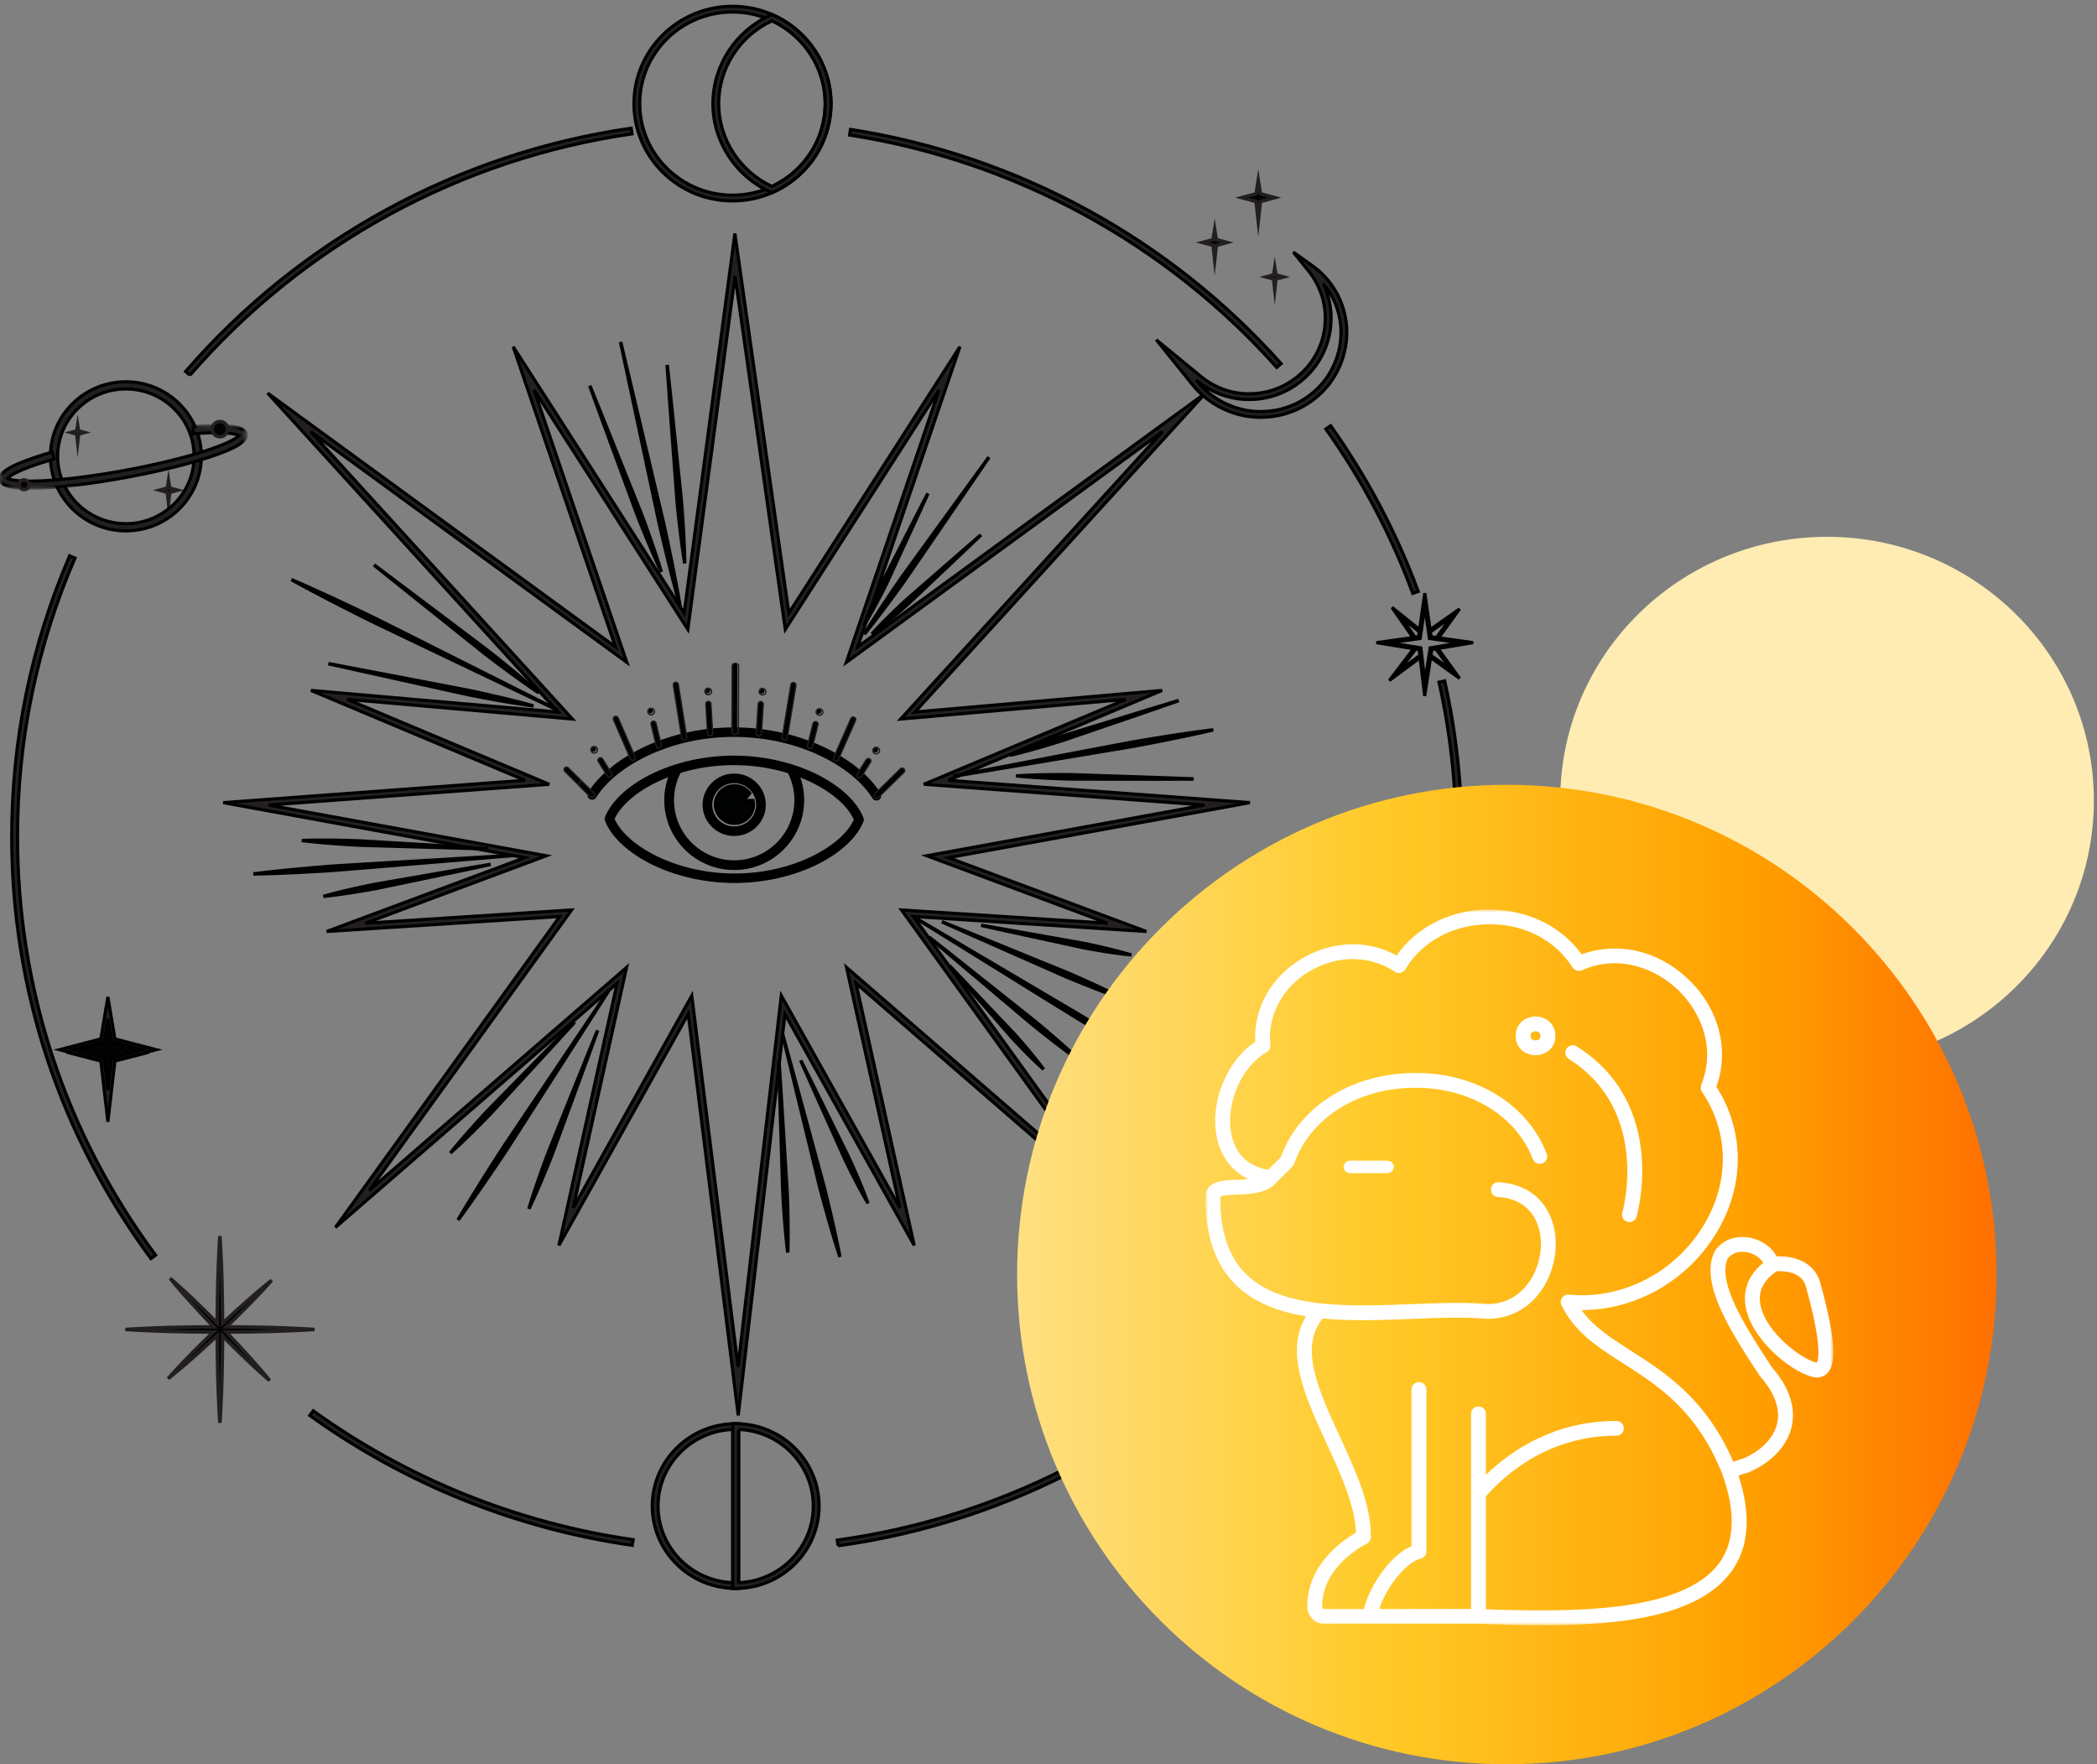 <?xml version="1.0" encoding="UTF-8"?>
<svg width="334px" height="281px" viewBox="0 0 334 281" version="1.1" xmlns="http://www.w3.org/2000/svg" xmlns:xlink="http://www.w3.org/1999/xlink">
    <rect x="0" y="0" width="334" height="281" fill="#808080" stroke="none"/>
    <title>ILLUS2_LION</title>
    <defs>
        <polygon id="path-1" points="0 0 39.236 0 39.236 9.999 0 9.999"></polygon>
        <linearGradient x1="100%" y1="50%" x2="0%" y2="50%" id="linearGradient-3">
            <stop stop-color="#FF6F00" offset="0%"></stop>
            <stop stop-color="#FFA000" offset="25.381%"></stop>
            <stop stop-color="#FFCA28" offset="63.267%"></stop>
            <stop stop-color="#FFE082" offset="100%"></stop>
        </linearGradient>
        <polygon id="path-4" points="0 0 100 0 100 114 0 114"></polygon>
    </defs>
    <g id="STYLE-GUIDE" stroke="none" stroke-width="1" fill="none" fill-rule="evenodd">
        <g id="00-COLORS" transform="translate(-3878, -6518)">
            <g id="ILLUS2_LION" transform="translate(3878, 6519)">
                <g id="Group-Copy" transform="translate(291, 126.5) rotate(-90) translate(-291, -126.5) translate(249, 84)" fill="#FFECB3">
                    <ellipse id="Oval" cx="42" cy="42.5" rx="42" ry="42.5"></ellipse>
                </g>
                <g id="Group-250">
                    <polygon id="Fill-1" stroke="#000000" stroke-width="0.5" fill="#010202" points="18.034 165.142 17.183 160.124 16.331 165.142 10.665 166.603 16.331 168.065 17.183 175.323 18.034 168.065 23.7 166.603"></polygon>
                    <path d="M11.652,166.19 L16.584,167.478 L17.183,172.639 L17.78,167.478 L22.714,166.19 L17.79,164.905 L17.183,161.28 L16.575,164.905 L11.652,166.19 Z M17.183,177.662 L16.052,167.906 L9.48,166.19 L16.062,164.472 L17.183,157.785 L18.303,164.472 L24.885,166.19 L18.313,167.906 L17.183,177.662 Z" id="Fill-2" stroke="#000000" stroke-width="0.5" fill="#231F20"></path>
                    <polygon id="Fill-3" stroke="#000000" stroke-width="0.5" fill="#010202" points="201.554 218.153 200.857 213.907 200.161 218.153 195.525 219.39 200.161 220.627 200.857 226.769 201.554 220.627 206.19 219.39"></polygon>
                    <path d="M197.526,220.143 L201.052,221.182 L201.45,225.054 L201.848,221.182 L205.374,220.143 L201.857,219.108 L201.45,216.371 L201.043,219.108 L197.526,220.143 Z M201.45,230.276 L200.561,221.626 L195.525,220.143 L200.57,218.658 L201.45,212.738 L202.33,218.658 L207.375,220.143 L202.339,221.626 L201.45,230.276 Z" id="Fill-4" stroke="#000000" stroke-width="0.5" fill="#231F20"></path>
                    <path d="M228.047,102.462 L228.849,102.327 L228.744,102.409 L231.125,105.695 L227.907,103.378 L228.047,102.462 Z M226.308,102.191 L221.305,101.38 L226.197,100.694 L226.937,95.575 L227.678,100.694 L232.59,101.383 L227.785,102.191 L226.956,107.621 L226.308,102.191 Z M226.081,103.443 L222.84,105.852 L225.435,102.446 L225.31,102.344 L226.038,102.462 L226.171,103.574 L226.081,103.443 Z M223.153,97.296 L225.997,99.574 L226.07,99.476 L225.934,100.417 L225.373,100.496 L223.153,97.296 Z M231.153,97.293 L228.837,100.499 L228.905,100.552 L227.941,100.417 L227.828,99.637 L231.153,97.293 Z M229.037,102.295 L234.63,101.355 L229.149,100.586 L232.47,95.988 L227.778,99.296 L226.937,93.479 L226.101,99.265 L221.707,95.744 L225.036,100.543 L219.225,101.358 L225.15,102.318 L221.287,107.389 L226.191,103.744 L226.919,109.848 L227.855,103.72 L232.483,107.051 L229.037,102.295 Z" id="Fill-5" stroke="#000000" stroke-width="0.5" fill="#010202"></path>
                    <path d="M225.866,98.165 L220.072,93.845 L224.446,99.711 L216.855,100.703 L224.548,101.862 L219.527,107.996 L225.947,103.555 L226.903,111.017 L228.134,103.514 L234.09,107.505 L229.68,101.84 L237,100.695 L229.806,99.755 L234.038,94.301 L228.058,98.226 L226.957,91.14 L225.866,98.165 Z M226.549,101.3 L222.99,100.763 L226.426,100.315 L226.957,96.897 L227.488,100.315 L230.983,100.771 L227.602,101.3 L227.011,104.902 L226.549,101.3 Z M228.264,99.554 L228.203,99.163 L230.152,97.885 L228.802,99.624 L228.264,99.554 Z M224.338,98.105 L225.716,99.132 L225.65,99.554 L225.439,99.581 L224.338,98.105 Z M228.288,102.577 L228.375,102.044 L228.694,101.994 L230.085,103.781 L228.288,102.577 Z M225.552,102.014 L225.753,102.044 L225.823,102.59 L224.11,103.775 L225.552,102.014 Z" id="Fill-6"></path>
                    <path d="M110.187,157.584 L117.552,216.684 L124.441,157.58 L143.338,191.396 L134.829,153.079 L175.814,188.6 L143.584,143.933 L176.424,146.045 L147.617,135.302 L191.839,127.226 L147.148,123.918 L179.324,110.391 L143.455,113.527 L185.176,67.734 L134.791,104.5 L149.567,61.108 L125.077,99.247 L117.078,42.975 L109.556,99.25 L85.063,61.108 L99.84,104.5 L49.454,67.734 L91.175,113.527 L55.306,110.391 L87.482,123.918 L42.791,127.226 L87.013,135.302 L58.207,146.045 L91.046,143.933 L58.817,188.6 L99.801,153.08 L91.293,191.396 L110.187,157.584 Z M117.583,224.43 L109.616,160.503 L89.017,197.365 L98.289,155.612 L53.419,194.5 L89.152,144.977 L52.034,147.364 L83.559,135.607 L35.55,126.839 L83.594,123.282 L49.53,108.963 L88.902,112.404 L42.62,61.605 L98.019,102.029 L81.736,54.215 L108.971,96.626 L117.049,36.187 L125.645,96.65 L152.894,54.215 L136.611,102.029 L192.011,61.605 L145.728,112.404 L185.101,108.963 L151.036,123.282 L199.08,126.839 L151.071,135.607 L182.597,147.364 L145.478,144.977 L181.212,194.5 L136.341,155.612 L145.613,197.365 L125.03,160.533 L117.583,224.43 Z" id="Fill-7" stroke="#000000" stroke-width="0.5" fill="#231F20"></path>
                    <g id="Group-249">
                        <path d="M98.934,53.691 C98.934,53.691 101.399,64.091 103.864,74.49 C104.478,77.091 105.093,79.691 105.669,82.129 C105.933,83.353 106.207,84.532 106.434,85.657 C106.666,86.782 106.886,87.845 107.088,88.826 C107.281,89.809 107.457,90.711 107.613,91.51 C107.77,92.309 107.901,93.007 108.001,93.583 C108.204,94.735 108.319,95.394 108.319,95.394 L108.251,95.409 C108.251,95.409 108.074,94.764 107.762,93.636 C107.606,93.071 107.426,92.384 107.225,91.595 C107.024,90.806 106.797,89.916 106.549,88.944 C106.312,87.971 106.055,86.916 105.782,85.801 C105.505,84.686 105.248,83.503 104.962,82.284 C104.438,79.835 103.88,77.222 103.321,74.609 C101.093,64.158 98.866,53.706 98.866,53.706 L98.934,53.691 Z" id="Fill-8" stroke="#000000" stroke-width="0.5" fill="#010202"></path>
                        <path d="M106.323,57.359 C106.323,57.359 107.163,65.129 107.941,72.906 C108.142,74.849 108.342,76.793 108.53,78.615 C108.6,79.528 108.686,80.409 108.735,81.248 C108.788,82.085 108.838,82.878 108.885,83.609 C108.934,84.34 108.954,85.013 108.984,85.607 C109.014,86.202 109.034,86.721 109.044,87.149 C109.063,88.006 109.075,88.495 109.075,88.495 L109.006,88.501 C109.006,88.501 108.931,88.017 108.8,87.17 C108.734,86.747 108.663,86.232 108.588,85.641 C108.514,85.05 108.415,84.385 108.335,83.656 C108.253,82.928 108.163,82.139 108.069,81.305 C107.97,80.471 107.9,79.589 107.809,78.677 C107.674,76.851 107.53,74.902 107.387,72.954 C106.789,65.162 106.253,57.365 106.253,57.365 L106.323,57.359 Z" id="Fill-10" stroke="#000000" stroke-width="0.5" fill="#010202"></path>
                        <path d="M94.056,60.642 C94.056,60.642 97.008,67.893 99.9,75.167 C100.629,76.983 101.358,78.799 102.041,80.502 C102.36,81.362 102.686,82.186 102.964,82.98 C103.246,83.772 103.513,84.521 103.76,85.212 C104.008,85.902 104.213,86.544 104.406,87.108 C104.599,87.672 104.762,88.166 104.889,88.575 C105.144,89.394 105.289,89.862 105.289,89.862 L105.224,89.886 C105.224,89.886 105.019,89.441 104.66,88.661 C104.48,88.272 104.269,87.796 104.034,87.247 C103.8,86.698 103.521,86.085 103.243,85.405 C102.964,84.727 102.66,83.992 102.339,83.214 C102.014,82.438 101.703,81.608 101.364,80.756 C100.731,79.034 100.055,77.198 99.38,75.362 C96.656,68.025 93.991,60.667 93.991,60.667 L94.056,60.642 Z" id="Fill-12" stroke="#000000" stroke-width="0.5" fill="#010202"></path>
                        <path d="M157.404,72.034 C157.404,72.034 152.606,79.056 147.809,86.079 C146.608,87.834 145.407,89.588 144.281,91.233 C143.698,92.042 143.15,92.835 142.603,93.567 C142.06,94.303 141.547,94.998 141.073,95.64 C140.601,96.283 140.148,96.858 139.756,97.376 C139.365,97.892 139.019,98.34 138.728,98.704 C138.146,99.433 137.814,99.85 137.814,99.85 L137.757,99.811 C137.757,99.811 138.037,99.358 138.527,98.566 C138.771,98.17 139.076,97.694 139.43,97.151 C139.785,96.609 140.173,95.989 140.62,95.328 C141.064,94.666 141.545,93.949 142.055,93.191 C142.56,92.429 143.121,91.646 143.686,90.825 C144.856,89.21 146.104,87.488 147.352,85.765 C152.349,78.88 157.347,71.994 157.347,71.994 L157.404,72.034 Z" id="Fill-14" stroke="#000000" stroke-width="0.5" fill="#010202"></path>
                        <path d="M156.095,84.374 C156.095,84.374 151.939,88.356 147.74,92.292 C146.696,93.282 145.659,94.279 144.668,95.195 C144.162,95.641 143.684,96.085 143.21,96.482 C142.738,96.883 142.292,97.262 141.881,97.612 C141.471,97.964 141.078,98.267 140.739,98.546 C140.399,98.825 140.099,99.063 139.846,99.254 C139.348,99.643 139.055,99.856 139.055,99.856 L139.008,99.805 C139.008,99.805 139.247,99.534 139.681,99.076 C139.894,98.844 140.16,98.568 140.469,98.257 C140.779,97.946 141.118,97.585 141.507,97.211 C141.894,96.835 142.314,96.428 142.757,95.997 C143.198,95.562 143.686,95.13 144.178,94.669 C145.184,93.77 146.277,92.832 147.363,91.887 C151.684,88.082 156.047,84.323 156.047,84.323 L156.095,84.374 Z" id="Fill-16" stroke="#000000" stroke-width="0.5" fill="#010202"></path>
                        <path d="M147.718,77.83 C147.718,77.83 145.354,83.05 142.932,88.243 C142.335,89.545 141.747,90.852 141.171,92.065 C140.868,92.664 140.592,93.252 140.3,93.795 C140.012,94.339 139.741,94.855 139.49,95.33 C139.241,95.807 138.991,96.233 138.78,96.616 C138.569,96.999 138.38,97.331 138.218,97.6 C137.901,98.144 137.709,98.449 137.709,98.449 L137.646,98.419 C137.646,98.419 137.766,98.08 137.997,97.496 C138.108,97.202 138.251,96.849 138.421,96.446 C138.592,96.045 138.771,95.585 138.992,95.095 C139.211,94.604 139.447,94.072 139.697,93.509 C139.943,92.945 140.234,92.364 140.517,91.756 C141.114,90.552 141.777,89.281 142.431,88.006 C145.014,82.89 147.655,77.8 147.655,77.8 L147.718,77.83 Z" id="Fill-18" stroke="#000000" stroke-width="0.5" fill="#010202"></path>
                        <path d="M88.673,112.067 C88.673,112.067 78.102,107.02 67.53,101.972 C64.602,100.572 62.114,99.383 59.769,98.261 C58.541,97.648 57.346,97.071 56.228,96.495 C55.107,95.923 54.047,95.382 53.069,94.883 C49.165,92.87 46.603,91.448 46.603,91.448 L46.634,91.386 C46.634,91.386 49.33,92.542 53.315,94.394 C54.309,94.862 55.385,95.368 56.524,95.904 C57.666,96.435 58.853,97.026 60.091,97.621 C62.544,98.852 65.161,100.166 67.777,101.48 C78.241,106.743 88.704,112.005 88.704,112.005 L88.673,112.067 Z" id="Fill-20" stroke="#000000" stroke-width="0.5" fill="#010202"></path>
                        <path d="M52.537,104.719 C52.537,104.719 60.618,106.261 68.699,107.803 C70.719,108.191 72.739,108.578 74.633,108.941 C75.575,109.146 76.489,109.326 77.349,109.529 C78.21,109.727 79.025,109.915 79.776,110.088 C80.528,110.258 81.212,110.439 81.822,110.587 C82.431,110.736 82.96,110.87 83.395,110.988 C84.265,111.224 84.762,111.358 84.762,111.358 L84.748,111.426 C84.748,111.426 84.238,111.353 83.345,111.225 C82.899,111.162 82.359,111.076 81.74,110.972 C81.122,110.866 80.422,110.762 79.663,110.622 C78.905,110.483 78.082,110.333 77.213,110.175 C76.342,110.021 75.431,109.825 74.485,109.641 C72.602,109.226 70.594,108.784 68.586,108.341 C60.554,106.564 52.523,104.786 52.523,104.786 L52.537,104.719 Z" id="Fill-22" stroke="#000000" stroke-width="0.5" fill="#010202"></path>
                        <path d="M59.779,89.095 C59.779,89.095 66.324,94.024 72.869,98.952 C74.504,100.186 76.139,101.42 77.672,102.576 C78.423,103.173 79.161,103.736 79.84,104.295 C80.523,104.851 81.168,105.376 81.763,105.861 C82.36,106.344 82.891,106.806 83.371,107.206 C83.85,107.606 84.263,107.959 84.6,108.256 C85.273,108.849 85.657,109.187 85.657,109.187 L85.615,109.241 C85.615,109.241 85.191,108.952 84.449,108.446 C84.077,108.193 83.632,107.879 83.125,107.515 C82.618,107.149 82.038,106.748 81.422,106.289 C80.804,105.832 80.135,105.337 79.428,104.814 C78.717,104.294 77.989,103.719 77.224,103.138 C75.724,101.94 74.124,100.662 72.525,99.384 C66.13,94.267 59.736,89.15 59.736,89.15 L59.779,89.095 Z" id="Fill-24" stroke="#000000" stroke-width="0.5" fill="#010202"></path>
                        <path d="M81.541,135.294 C81.541,135.294 71.313,136.143 61.084,136.993 C58.527,137.203 55.97,137.414 53.573,137.611 C52.372,137.686 51.213,137.777 50.112,137.83 C49.011,137.888 47.97,137.943 47.009,137.994 C46.047,138.035 45.165,138.072 44.384,138.105 C43.603,138.138 42.921,138.161 42.359,138.173 C41.235,138.198 40.593,138.213 40.593,138.213 L40.588,138.144 C40.588,138.144 41.226,138.067 42.341,137.932 C42.899,137.864 43.577,137.791 44.355,137.713 C45.133,137.635 46.011,137.546 46.969,137.45 C47.927,137.364 48.966,137.271 50.064,137.172 C51.162,137.069 52.322,136.994 53.521,136.898 C55.922,136.753 58.483,136.599 61.044,136.445 C71.29,135.835 81.536,135.225 81.536,135.225 L81.541,135.294 Z" id="Fill-26" stroke="#000000" stroke-width="0.5" fill="#010202"></path>
                        <path d="M77.508,134.206 C77.508,134.206 70.199,134.034 62.892,133.8 C61.065,133.747 59.238,133.694 57.526,133.645 C56.67,133.596 55.843,133.568 55.059,133.508 C54.276,133.453 53.535,133.401 52.851,133.353 C52.167,133.307 51.541,133.24 50.986,133.194 C50.431,133.147 49.947,133.1 49.549,133.055 C48.753,132.964 48.298,132.913 48.298,132.913 L48.301,132.844 C48.301,132.844 48.759,132.833 49.56,132.813 C49.961,132.803 50.447,132.799 51.004,132.801 C51.561,132.805 52.19,132.793 52.876,132.808 C53.561,132.821 54.304,132.834 55.089,132.849 C55.875,132.858 56.702,132.903 57.558,132.93 C59.268,133.033 61.093,133.142 62.917,133.251 C70.216,133.663 77.512,134.137 77.512,134.137 L77.508,134.206 Z" id="Fill-28" stroke="#000000" stroke-width="0.5" fill="#010202"></path>
                        <path d="M77.922,136.753 C77.922,136.753 71.402,138.153 64.87,139.493 C63.238,139.833 61.606,140.174 60.077,140.493 C59.307,140.63 58.567,140.779 57.858,140.889 C57.151,141.004 56.482,141.112 55.864,141.212 C55.248,141.314 54.677,141.383 54.174,141.458 C53.671,141.531 53.231,141.589 52.868,141.63 C52.142,141.721 51.725,141.761 51.725,141.761 L51.712,141.693 C51.712,141.693 52.114,141.576 52.821,141.393 C53.174,141.297 53.604,141.189 54.098,141.072 C54.593,140.955 55.148,140.809 55.759,140.677 C56.37,140.542 57.032,140.396 57.731,140.242 C58.43,140.082 59.173,139.948 59.939,139.791 C61.479,139.524 63.122,139.238 64.764,138.953 C71.331,137.788 77.909,136.685 77.909,136.685 L77.922,136.753 Z" id="Fill-30" stroke="#000000" stroke-width="0.5" fill="#010202"></path>
                        <path d="M96.955,156.827 C96.955,156.827 91.096,165.972 85.237,175.116 C83.77,177.401 82.304,179.686 80.929,181.828 C80.222,182.887 79.553,183.919 78.891,184.881 C78.234,185.845 77.612,186.757 77.038,187.598 C76.456,188.434 75.922,189.201 75.448,189.88 C74.969,190.556 74.552,191.145 74.208,191.63 C73.509,192.593 73.11,193.143 73.11,193.143 L73.052,193.106 C73.052,193.106 73.397,192.521 74.003,191.498 C74.311,190.99 74.685,190.374 75.114,189.666 C75.549,188.962 76.04,188.168 76.575,187.302 C77.119,186.441 77.708,185.509 78.331,184.522 C78.95,183.533 79.632,182.509 80.322,181.439 C81.741,179.326 83.256,177.071 84.77,174.817 C90.833,165.803 96.897,156.79 96.897,156.79 L96.955,156.827 Z" id="Fill-32" stroke="#000000" stroke-width="0.5" fill="#010202"></path>
                        <path d="M95.133,163.346 C95.133,163.346 92.581,170.396 89.97,177.425 C89.323,179.184 88.676,180.944 88.07,182.593 C87.744,183.409 87.446,184.205 87.132,184.947 C86.824,185.692 86.532,186.396 86.263,187.045 C85.995,187.696 85.727,188.283 85.501,188.809 C85.274,189.334 85.072,189.789 84.898,190.162 C84.551,190.908 84.353,191.334 84.353,191.334 L84.288,191.309 C84.288,191.309 84.426,190.861 84.669,190.076 C84.79,189.683 84.945,189.21 85.129,188.669 C85.314,188.128 85.508,187.513 85.746,186.851 C85.982,186.189 86.238,185.472 86.508,184.713 C86.774,183.952 87.087,183.163 87.393,182.339 C88.049,180.708 88.75,178.969 89.45,177.23 C92.23,170.264 95.068,163.321 95.068,163.321 L95.133,163.346 Z" id="Fill-34" stroke="#000000" stroke-width="0.5" fill="#010202"></path>
                        <path d="M91.387,161.983 C91.387,161.983 86.631,167.216 81.828,172.407 C80.632,173.709 79.435,175.011 78.314,176.231 C77.736,176.825 77.19,177.411 76.648,177.945 C76.11,178.482 75.602,178.99 75.132,179.459 C74.665,179.929 74.217,180.343 73.83,180.719 C73.443,181.095 73.101,181.418 72.814,181.68 C72.241,182.203 71.913,182.502 71.913,182.502 L71.863,182.455 C71.863,182.455 72.144,182.113 72.636,181.514 C72.881,181.215 73.186,180.857 73.54,180.451 C73.895,180.045 74.284,179.578 74.729,179.086 C75.173,178.593 75.653,178.059 76.161,177.494 C76.665,176.926 77.223,176.35 77.785,175.742 C78.946,174.557 80.184,173.294 81.422,172.031 C86.356,166.962 91.337,161.936 91.337,161.936 L91.387,161.983 Z" id="Fill-36" stroke="#000000" stroke-width="0.5" fill="#010202"></path>
                        <path d="M152.086,122.553 C152.086,122.553 162.294,120.609 172.502,118.665 C175.054,118.181 177.607,117.697 180,117.243 C181.2,117.039 182.358,116.824 183.461,116.653 C184.564,116.477 185.606,116.311 186.568,116.157 C187.532,116.013 188.416,115.881 189.199,115.765 C189.982,115.648 190.666,115.551 191.231,115.479 C192.36,115.333 193.005,115.25 193.005,115.25 L193.017,115.318 C193.017,115.318 192.383,115.463 191.274,115.717 C190.72,115.844 190.045,115.99 189.27,116.151 C188.495,116.313 187.62,116.495 186.666,116.693 C185.711,116.882 184.675,117.086 183.58,117.302 C182.486,117.523 181.325,117.722 180.128,117.947 C177.726,118.348 175.163,118.777 172.601,119.206 C162.35,120.913 152.099,122.62 152.099,122.62 L152.086,122.553 Z" id="Fill-38" stroke="#000000" stroke-width="0.5" fill="#010202"></path>
                        <path d="M189.88,123.102 C189.88,123.102 182.923,123.133 175.966,123.102 C174.227,123.1 172.488,123.098 170.857,123.096 C170.042,123.072 169.254,123.066 168.508,123.028 C167.761,122.995 167.055,122.963 166.403,122.934 C165.751,122.908 165.154,122.858 164.625,122.827 C164.096,122.796 163.634,122.763 163.254,122.728 C162.494,122.668 162.061,122.621 162.061,122.621 L162.062,122.552 C162.062,122.552 162.497,122.52 163.259,122.486 C163.639,122.465 164.102,122.448 164.632,122.434 C165.162,122.422 165.761,122.393 166.413,122.389 C167.065,122.383 167.772,122.376 168.519,122.368 C169.267,122.356 170.055,122.378 170.87,122.381 C172.499,122.436 174.238,122.494 175.976,122.553 C182.929,122.762 189.882,123.034 189.882,123.034 L189.88,123.102 Z" id="Fill-40" stroke="#000000" stroke-width="0.5" fill="#010202"></path>
                        <path d="M187.52,110.688 C187.52,110.688 180.96,112.976 174.379,115.205 C172.736,115.768 171.093,116.331 169.553,116.859 C168.775,117.1 168.029,117.351 167.311,117.557 C166.595,117.768 165.917,117.968 165.292,118.152 C164.668,118.339 164.087,118.485 163.577,118.628 C163.067,118.77 162.62,118.889 162.25,118.98 C161.512,119.169 161.087,119.266 161.087,119.266 L161.065,119.201 C161.065,119.201 161.466,119.029 162.174,118.75 C162.526,118.606 162.957,118.44 163.453,118.255 C163.95,118.071 164.505,117.85 165.12,117.634 C165.734,117.416 166.399,117.18 167.103,116.93 C167.804,116.676 168.555,116.441 169.327,116.179 C170.884,115.702 172.545,115.193 174.206,114.683 C180.842,112.623 187.499,110.623 187.499,110.623 L187.52,110.688 Z" id="Fill-42" stroke="#000000" stroke-width="0.5" fill="#010202"></path>
                        <path d="M146.257,145.447 C146.257,145.447 155.688,151.01 165.119,156.574 C167.476,157.967 169.832,159.359 172.042,160.665 C173.134,161.338 174.199,161.973 175.192,162.603 C176.188,163.229 177.129,163.821 177.998,164.367 C178.862,164.922 179.653,165.431 180.355,165.882 C181.053,166.338 181.661,166.736 182.162,167.064 C183.158,167.731 183.727,168.112 183.727,168.112 L183.69,168.17 C183.69,168.17 183.088,167.843 182.035,167.27 C181.511,166.978 180.876,166.624 180.147,166.217 C179.421,165.805 178.603,165.34 177.71,164.832 C176.822,164.316 175.861,163.757 174.844,163.166 C173.824,162.578 172.767,161.93 171.664,161.275 C169.482,159.924 167.155,158.483 164.828,157.043 C155.524,151.274 146.22,145.505 146.22,145.505 L146.257,145.447 Z" id="Fill-44" stroke="#000000" stroke-width="0.5" fill="#010202"></path>
                        <path d="M150.251,145.874 C150.251,145.874 157.484,148.779 164.692,151.741 C166.497,152.476 168.301,153.211 169.992,153.9 C170.829,154.267 171.644,154.604 172.405,154.954 C173.167,155.3 173.888,155.627 174.553,155.929 C175.22,156.228 175.82,156.526 176.358,156.777 C176.895,157.03 177.362,157.255 177.743,157.447 C178.505,157.831 178.941,158.05 178.941,158.05 L178.913,158.113 C178.913,158.113 178.452,157.952 177.646,157.669 C177.242,157.529 176.756,157.349 176.201,157.138 C175.646,156.926 175.014,156.701 174.335,156.43 C173.656,156.16 172.92,155.869 172.141,155.56 C171.361,155.257 170.551,154.904 169.706,154.557 C168.036,153.82 166.254,153.033 164.472,152.246 C157.336,149.12 150.224,145.937 150.224,145.937 L150.251,145.874 Z" id="Fill-46" stroke="#000000" stroke-width="0.5" fill="#010202"></path>
                        <path d="M156.504,146.387 C156.504,146.387 162.402,147.397 168.288,148.469 C169.761,148.731 171.234,148.993 172.614,149.239 C173.3,149.385 173.966,149.508 174.592,149.658 C175.218,149.802 175.81,149.939 176.357,150.064 C176.904,150.188 177.4,150.326 177.843,150.436 C178.285,150.546 178.67,150.648 178.986,150.739 C179.618,150.911 179.977,151.023 179.977,151.023 L179.963,151.09 C179.963,151.09 179.589,151.056 178.938,150.975 C178.611,150.94 178.216,150.887 177.765,150.821 C177.314,150.754 176.802,150.693 176.248,150.599 C175.695,150.508 175.095,150.409 174.461,150.304 C173.825,150.205 173.162,150.066 172.472,149.94 C171.102,149.642 169.641,149.325 168.179,149.008 C162.329,147.761 156.49,146.454 156.49,146.454 L156.504,146.387 Z" id="Fill-48" stroke="#000000" stroke-width="0.5" fill="#010202"></path>
                        <path d="M148.179,148.389 C148.179,148.389 154.285,153.195 160.351,158.049 C161.871,159.258 163.391,160.466 164.817,161.6 C165.514,162.185 166.2,162.736 166.829,163.285 C167.461,163.829 168.059,164.344 168.61,164.819 C169.164,165.292 169.655,165.745 170.098,166.137 C170.542,166.529 170.924,166.875 171.235,167.166 C171.856,167.747 172.211,168.079 172.211,168.079 L172.167,168.132 C172.167,168.132 171.771,167.848 171.078,167.352 C170.732,167.104 170.317,166.797 169.844,166.439 C169.373,166.081 168.831,165.688 168.258,165.238 C167.683,164.79 167.061,164.305 166.402,163.792 C165.74,163.283 165.065,162.719 164.354,162.15 C162.963,160.976 161.479,159.724 159.995,158.472 C154.045,153.481 148.135,148.442 148.135,148.442 L148.179,148.389 Z" id="Fill-50" stroke="#000000" stroke-width="0.5" fill="#010202"></path>
                        <path d="M151.381,152.949 C151.381,152.949 155.175,156.893 158.921,160.879 C159.864,161.869 160.814,162.853 161.685,163.794 C162.108,164.275 162.531,164.728 162.907,165.179 C163.287,165.628 163.647,166.051 163.978,166.442 C164.311,166.832 164.598,167.206 164.862,167.528 C165.125,167.851 165.351,168.137 165.531,168.377 C165.898,168.85 166.098,169.13 166.098,169.13 L166.046,169.176 C166.046,169.176 165.786,168.949 165.349,168.538 C165.126,168.336 164.863,168.084 164.566,167.791 C164.269,167.497 163.924,167.176 163.567,166.807 C163.209,166.439 162.821,166.041 162.41,165.62 C161.996,165.203 161.586,164.739 161.146,164.272 C160.293,163.316 159.403,162.278 158.507,161.246 C154.895,157.141 151.33,152.995 151.33,152.995 L151.381,152.949 Z" id="Fill-52" stroke="#000000" stroke-width="0.5" fill="#010202"></path>
                        <path d="M124.712,163.84 C124.712,163.84 127.09,172.589 129.469,181.338 C130.061,183.525 130.654,185.713 131.21,187.764 C131.464,188.795 131.728,189.788 131.946,190.737 C132.169,191.685 132.38,192.581 132.574,193.409 C132.771,194.235 132.927,195 133.078,195.674 C133.228,196.348 133.354,196.937 133.45,197.424 C133.643,198.398 133.753,198.954 133.753,198.954 L133.686,198.971 C133.686,198.971 133.514,198.43 133.213,197.483 C133.061,197.01 132.887,196.434 132.692,195.77 C132.499,195.107 132.266,194.362 132.039,193.543 C131.81,192.724 131.562,191.838 131.299,190.9 C131.031,189.963 130.783,188.966 130.508,187.94 C130.004,185.876 129.467,183.675 128.929,181.473 C126.787,172.665 124.645,163.857 124.645,163.857 L124.712,163.84 Z" id="Fill-54" stroke="#000000" stroke-width="0.5" fill="#010202"></path>
                        <path d="M124.104,168.14 C124.104,168.14 124.605,175.666 125.043,183.196 C125.159,185.078 125.274,186.96 125.382,188.725 C125.412,189.608 125.46,190.461 125.472,191.271 C125.488,192.082 125.504,192.848 125.519,193.555 C125.536,194.262 125.526,194.911 125.531,195.486 C125.535,196.061 125.532,196.562 125.523,196.975 C125.505,197.802 125.495,198.274 125.495,198.274 L125.426,198.277 C125.426,198.277 125.372,197.808 125.279,196.986 C125.231,196.576 125.183,196.076 125.133,195.504 C125.085,194.931 125.016,194.285 124.967,193.58 C124.917,192.874 124.862,192.11 124.804,191.301 C124.742,190.493 124.71,189.64 124.659,188.757 C124.604,186.99 124.546,185.106 124.487,183.221 C124.229,175.683 124.035,168.143 124.035,168.143 L124.104,168.14 Z" id="Fill-56" stroke="#000000" stroke-width="0.5" fill="#010202"></path>
                        <path d="M127.666,168.091 C127.666,168.091 130.434,173.616 133.146,179.168 C133.83,180.554 134.513,181.939 135.153,183.238 C135.452,183.898 135.757,184.527 136.016,185.139 C136.28,185.747 136.53,186.323 136.76,186.855 C136.993,187.385 137.183,187.882 137.363,188.317 C137.543,188.752 137.694,189.134 137.812,189.451 C138.057,190.082 138.185,190.449 138.185,190.449 L138.122,190.478 C138.122,190.478 137.921,190.145 137.59,189.553 C137.421,189.259 137.223,188.899 137.002,188.483 C136.782,188.066 136.52,187.602 136.259,187.084 C135.997,186.568 135.712,186.008 135.411,185.416 C135.105,184.827 134.814,184.19 134.497,183.54 C133.905,182.218 133.273,180.809 132.641,179.4 C130.093,173.773 127.602,168.12 127.602,168.12 L127.666,168.091 Z" id="Fill-58" stroke="#000000" stroke-width="0.5" fill="#010202"></path>
                        <path d="M190.505,59.511 L190.692,59.743 C192.949,62.542 196.441,64.332 200.032,64.532 L200.74,64.556 L201.418,64.531 C201.79,64.531 202.219,64.49 202.729,64.406 C203.599,64.289 204.464,64.067 205.386,63.725 C206.178,63.443 206.97,63.045 207.815,62.505 C208.5,62.063 209.19,61.509 209.922,60.812 C210.024,60.7 210.126,60.588 210.229,60.476 C210.438,60.249 210.636,60.035 210.823,59.809 C210.915,59.679 211.01,59.552 211.105,59.424 C211.286,59.182 211.457,58.953 211.602,58.71 C212.129,57.861 212.519,57.073 212.797,56.296 C213.129,55.402 213.349,54.534 213.453,53.71 C213.535,53.196 213.572,52.783 213.571,52.392 L213.572,52.363 C213.599,51.933 213.594,51.472 213.557,51.065 C213.412,49.275 212.903,47.579 212.043,46.021 C211.673,45.368 211.246,44.752 210.772,44.183 C211.717,46.178 212.147,48.384 211.975,50.535 C211.948,51.24 211.835,51.968 211.61,52.876 C211.438,53.581 211.179,54.313 210.816,55.115 C210.503,55.788 210.113,56.458 209.622,57.168 L209.606,57.19 L208.87,58.125 L208.05,58.989 L207.154,59.77 L206.203,60.462 C205.478,60.928 204.795,61.295 204.116,61.585 C203.299,61.923 202.558,62.16 201.848,62.312 C200.958,62.507 200.21,62.604 199.498,62.615 C197.972,62.704 196.4,62.485 194.831,61.966 C193.331,61.463 191.952,60.698 190.728,59.694 L190.505,59.511 Z M200.742,65.472 L199.99,65.447 C196.129,65.232 192.385,63.313 189.967,60.313 L184.157,53.109 L191.321,58.99 C192.457,59.922 193.738,60.632 195.127,61.098 C196.585,61.581 198.043,61.783 199.453,61.7 L199.474,61.699 C200.124,61.69 200.816,61.6 201.65,61.417 C202.307,61.277 202.993,61.056 203.753,60.742 C204.375,60.476 205.009,60.135 205.686,59.702 L206.586,59.046 L207.418,58.318 L208.177,57.515 L208.864,56.64 C209.321,55.978 209.684,55.355 209.971,54.737 C210.308,53.992 210.55,53.311 210.708,52.66 C210.919,51.812 211.024,51.141 211.05,50.481 C211.283,47.547 210.322,44.519 208.415,42.153 L205.995,39.153 L209.142,41.408 C210.626,42.472 211.91,43.914 212.855,45.578 C213.78,47.255 214.326,49.073 214.481,50.987 C214.521,51.43 214.528,51.934 214.499,52.405 C214.499,52.841 214.458,53.297 214.371,53.838 C214.26,54.716 214.024,55.652 213.67,56.607 C213.371,57.44 212.954,58.284 212.397,59.183 C212.232,59.459 212.039,59.717 211.852,59.968 C211.758,60.093 211.664,60.219 211.574,60.347 L211.553,60.375 C211.347,60.625 211.127,60.863 210.915,61.093 C210.811,61.206 210.707,61.319 210.604,61.433 L210.579,61.459 C209.8,62.202 209.061,62.795 208.321,63.273 C207.414,63.852 206.559,64.281 205.707,64.584 C204.724,64.949 203.794,65.188 202.867,65.311 C202.321,65.402 201.842,65.447 201.418,65.447 L200.742,65.472 Z" id="Fill-60" stroke="#000000" stroke-width="0.5" fill="#231F20"></path>
                        <path d="M48.789,210.665 C47.966,210.629 46.789,210.552 45.377,210.505 C43.965,210.451 42.318,210.406 40.553,210.376 C39.671,210.366 38.759,210.341 37.832,210.341 C37.249,210.338 36.655,210.335 36.063,210.332 C36.324,210.081 36.587,209.828 36.845,209.579 C37.351,209.097 37.833,208.606 38.308,208.139 C39.253,207.201 40.123,206.312 40.858,205.54 C42.333,204.001 43.264,202.921 43.264,202.921 C43.264,202.921 42.135,203.798 40.52,205.193 C39.71,205.888 38.777,206.712 37.79,207.607 C37.299,208.058 36.784,208.514 36.276,208.995 C36.001,209.252 35.721,209.514 35.444,209.774 C35.44,209.172 35.437,208.567 35.434,207.973 C35.432,207.058 35.408,206.157 35.397,205.286 C35.367,203.543 35.321,201.916 35.266,200.522 C35.219,199.128 35.142,197.966 35.106,197.152 C35.06,196.339 35.023,195.874 35.023,195.874 C35.023,195.874 34.986,196.339 34.941,197.152 C34.904,197.966 34.828,199.128 34.78,200.522 C34.725,201.916 34.679,203.543 34.649,205.286 C34.638,206.157 34.614,207.058 34.612,207.973 C34.609,208.549 34.606,209.135 34.603,209.719 C34.349,209.462 34.092,209.202 33.841,208.948 C33.352,208.448 32.855,207.972 32.383,207.502 C31.432,206.569 30.533,205.71 29.751,204.985 C28.192,203.528 27.099,202.608 27.099,202.608 C27.099,202.608 27.986,203.723 29.4,205.318 C30.103,206.119 30.937,207.04 31.844,208.014 C32.3,208.499 32.763,209.008 33.249,209.51 C33.509,209.781 33.775,210.057 34.038,210.332 C33.428,210.335 32.816,210.338 32.214,210.341 C31.288,210.343 30.376,210.366 29.493,210.377 C27.728,210.407 26.081,210.452 24.669,210.506 C23.257,210.554 22.081,210.629 21.257,210.665 C20.434,210.71 19.963,210.747 19.963,210.747 C19.963,210.747 20.434,210.784 21.257,210.828 C22.081,210.864 23.257,210.94 24.669,210.987 C26.081,211.041 27.728,211.086 29.493,211.116 C30.376,211.127 31.288,211.15 32.214,211.152 C32.797,211.155 33.391,211.158 33.983,211.161 C33.722,211.413 33.459,211.666 33.201,211.914 C32.694,212.395 32.213,212.887 31.737,213.353 C30.792,214.292 29.922,215.18 29.188,215.953 C27.713,217.492 26.782,218.572 26.782,218.572 C26.782,218.572 27.911,217.696 29.527,216.301 C30.338,215.606 31.271,214.783 32.257,213.887 C32.747,213.436 33.264,212.98 33.771,212.499 C34.045,212.242 34.325,211.98 34.603,211.72 C34.606,212.322 34.609,212.927 34.612,213.521 C34.612,214.436 34.637,215.336 34.648,216.208 C34.678,217.951 34.724,219.577 34.779,220.972 C34.826,222.366 34.904,223.528 34.94,224.341 C34.985,225.154 35.023,225.619 35.023,225.619 C35.023,225.619 35.061,225.154 35.106,224.341 C35.142,223.528 35.22,222.366 35.267,220.972 C35.323,219.577 35.368,217.951 35.398,216.208 C35.409,215.336 35.434,214.436 35.434,213.521 C35.437,212.945 35.44,212.358 35.443,211.774 C35.697,212.032 35.954,212.292 36.205,212.546 C36.692,213.047 37.191,213.522 37.663,213.992 C38.613,214.925 39.512,215.784 40.295,216.509 C41.854,217.966 42.948,218.885 42.948,218.885 C42.948,218.885 42.06,217.77 40.647,216.174 C39.944,215.374 39.11,214.453 38.203,213.478 C37.747,212.994 37.285,212.484 36.797,211.983 C36.537,211.712 36.272,211.436 36.009,211.162 C36.618,211.159 37.231,211.156 37.832,211.153 C38.759,211.153 39.671,211.128 40.553,211.117 C42.318,211.088 43.965,211.042 45.377,210.988 C46.789,210.941 47.966,210.865 48.789,210.828 C49.613,210.784 50.083,210.747 50.083,210.747 C50.083,210.747 49.613,210.709 48.789,210.665" id="Fill-62" fill="#010202"></path>
                        <path d="M34.878,211.083 L34.89,213.519 C34.89,214.112 34.901,214.702 34.911,215.273 C34.917,215.587 34.923,215.897 34.926,216.204 C34.949,217.533 34.982,218.844 35.023,220.047 C35.064,218.846 35.097,217.536 35.12,216.203 C35.124,215.896 35.129,215.584 35.135,215.27 C35.145,214.7 35.156,214.11 35.156,213.521 L35.169,211.102 L36.404,212.354 C36.718,212.677 37.039,212.991 37.349,213.295 C37.522,213.464 37.693,213.631 37.86,213.798 C38.583,214.509 39.305,215.203 39.976,215.833 C39.366,215.149 38.692,214.409 37.998,213.664 C37.838,213.495 37.676,213.32 37.513,213.144 C37.217,212.825 36.91,212.496 36.597,212.174 L35.364,210.89 L37.831,210.878 C38.428,210.878 39.023,210.867 39.599,210.857 C39.919,210.852 40.236,210.846 40.549,210.842 C41.897,210.82 43.224,210.787 44.441,210.747 C43.225,210.706 41.898,210.674 40.548,210.651 C40.238,210.647 39.922,210.642 39.603,210.636 C39.026,210.626 38.429,210.616 37.832,210.616 L35.383,210.603 L36.651,209.383 C36.977,209.071 37.297,208.753 37.605,208.446 C37.776,208.277 37.944,208.109 38.112,207.945 C38.83,207.231 39.526,206.525 40.154,205.874 C39.471,206.468 38.73,207.127 37.978,207.809 C37.806,207.968 37.629,208.128 37.451,208.289 C37.129,208.582 36.795,208.884 36.468,209.193 L35.169,210.41 L35.155,207.974 C35.154,207.384 35.144,206.795 35.134,206.226 C35.128,205.91 35.123,205.598 35.119,205.289 C35.096,203.96 35.063,202.662 35.023,201.482 C34.983,202.667 34.951,203.965 34.928,205.29 C34.923,205.595 34.918,205.904 34.912,206.217 C34.902,206.789 34.892,207.381 34.891,207.973 L34.877,210.391 L33.642,209.139 C33.326,208.817 33.004,208.501 32.693,208.196 C32.522,208.028 32.352,207.862 32.186,207.696 C31.462,206.986 30.747,206.299 30.089,205.679 C30.691,206.355 31.359,207.087 32.049,207.828 C32.209,207.999 32.371,208.173 32.535,208.35 C32.831,208.668 33.138,208.997 33.45,209.32 L34.682,210.603 L32.215,210.616 C31.619,210.617 31.024,210.627 30.448,210.637 C30.127,210.643 29.81,210.648 29.497,210.652 C28.156,210.675 26.842,210.707 25.643,210.747 C26.84,210.786 28.154,210.818 29.498,210.841 C29.809,210.845 30.125,210.851 30.444,210.856 C31.021,210.866 31.618,210.876 32.215,210.877 L34.663,210.89 L33.395,212.11 C33.068,212.421 32.749,212.739 32.441,213.045 C32.27,213.215 32.102,213.383 31.933,213.548 C31.212,214.264 30.509,214.977 29.873,215.638 C30.567,215.034 31.316,214.369 32.068,213.685 C32.241,213.526 32.417,213.367 32.596,213.205 C32.918,212.913 33.252,212.61 33.578,212.301 L34.878,211.083 Z M35.3,225.641 L34.746,225.641 C34.745,225.636 34.707,225.164 34.662,224.356 C34.65,224.077 34.633,223.76 34.614,223.408 C34.577,222.738 34.532,221.903 34.501,220.981 C34.444,219.54 34.398,217.891 34.37,216.212 C34.366,215.905 34.36,215.595 34.355,215.283 C34.345,214.709 34.334,214.116 34.334,213.521 L34.328,212.356 L33.962,212.698 C33.633,213.011 33.297,213.315 32.972,213.61 C32.795,213.771 32.619,213.93 32.447,214.088 C31.493,214.954 30.547,215.79 29.709,216.508 C28.108,217.892 26.965,218.78 26.954,218.788 L26.57,218.394 C26.58,218.384 27.523,217.291 28.986,215.764 C29.742,214.968 30.626,214.067 31.54,213.159 C31.708,212.994 31.876,212.827 32.046,212.658 C32.357,212.349 32.678,212.03 33.008,211.716 L33.302,211.433 L32.213,211.427 C31.612,211.426 31.013,211.415 30.434,211.406 C30.116,211.4 29.801,211.395 29.49,211.391 C27.769,211.362 26.099,211.317 24.658,211.262 C23.727,211.23 22.882,211.186 22.203,211.15 C21.846,211.132 21.525,211.115 21.245,211.103 C20.424,211.058 19.946,211.021 19.941,211.021 L19.941,210.473 C19.946,210.472 20.424,210.435 21.242,210.391 C21.526,210.378 21.849,210.362 22.208,210.343 C22.885,210.307 23.729,210.263 24.66,210.232 C26.103,210.176 27.773,210.132 29.488,210.103 C29.802,210.099 30.119,210.093 30.438,210.088 C31.016,210.078 31.613,210.067 32.214,210.066 L33.394,210.06 L33.047,209.699 C32.731,209.373 32.423,209.042 32.125,208.721 C31.962,208.546 31.801,208.372 31.64,208.202 C30.757,207.252 29.91,206.318 29.189,205.498 C27.789,203.917 26.889,202.789 26.88,202.778 L27.279,202.399 C27.29,202.408 28.396,203.34 29.942,204.785 C30.741,205.526 31.653,206.398 32.579,207.308 C32.746,207.473 32.915,207.639 33.085,207.806 C33.398,208.113 33.722,208.431 34.041,208.757 L34.328,209.048 L34.334,207.971 C34.335,207.376 34.346,206.782 34.356,206.207 C34.362,205.896 34.367,205.587 34.371,205.282 C34.401,203.587 34.446,201.937 34.502,200.511 C34.533,199.592 34.578,198.759 34.614,198.09 C34.633,197.736 34.65,197.418 34.663,197.14 C34.708,196.33 34.745,195.857 34.746,195.852 L35.3,195.852 C35.301,195.857 35.339,196.33 35.383,197.137 C35.396,197.418 35.413,197.737 35.432,198.092 C35.468,198.761 35.513,199.594 35.545,200.512 C35.6,201.929 35.646,203.579 35.675,205.281 C35.679,205.59 35.685,205.902 35.69,206.216 C35.7,206.788 35.711,207.379 35.712,207.972 L35.718,209.138 L36.084,208.795 C36.414,208.483 36.75,208.179 37.075,207.885 C37.252,207.724 37.428,207.564 37.6,207.406 C38.564,206.531 39.51,205.695 40.338,204.986 C41.939,203.602 43.081,202.714 43.092,202.705 L43.476,203.099 C43.467,203.11 42.523,204.202 41.06,205.729 C40.309,206.518 39.426,207.419 38.506,208.333 C38.337,208.498 38.17,208.665 38,208.834 C37.689,209.143 37.368,209.462 37.038,209.777 L36.744,210.06 L37.834,210.066 C38.434,210.066 39.033,210.077 39.613,210.087 C39.931,210.092 40.245,210.098 40.556,210.102 C42.263,210.13 43.933,210.175 45.388,210.231 C46.318,210.262 47.161,210.306 47.839,210.342 C48.198,210.361 48.52,210.378 48.801,210.39 C49.622,210.435 50.101,210.472 50.106,210.473 L50.106,211.021 C50.101,211.021 49.622,211.059 48.804,211.103 C48.52,211.115 48.198,211.132 47.839,211.151 C47.161,211.187 46.318,211.232 45.386,211.263 C43.931,211.319 42.26,211.363 40.558,211.392 C40.244,211.395 39.928,211.401 39.609,211.407 C39.031,211.417 38.433,211.427 37.832,211.427 L36.653,211.433 L36.999,211.794 C37.316,212.12 37.625,212.452 37.923,212.773 C38.085,212.948 38.246,213.121 38.407,213.291 C39.286,214.235 40.133,215.169 40.857,215.994 C42.258,217.576 43.158,218.704 43.166,218.715 L42.767,219.094 C42.756,219.085 41.65,218.154 40.104,216.709 C39.294,215.958 38.382,215.086 37.466,214.186 C37.299,214.02 37.129,213.853 36.957,213.685 C36.645,213.379 36.322,213.062 36.004,212.737 L35.718,212.447 L35.713,213.522 C35.712,214.115 35.702,214.707 35.691,215.279 C35.686,215.593 35.68,215.904 35.676,216.211 C35.647,217.896 35.602,219.546 35.546,220.982 C35.514,221.902 35.469,222.735 35.433,223.405 C35.414,223.759 35.396,224.076 35.384,224.353 C35.339,225.164 35.301,225.637 35.3,225.641 L35.3,225.641 Z" id="Fill-64" fill="#231F20"></path>
                        <polygon id="Fill-66" fill="#010202" points="27.031 76.728 26.841 75.545 26.652 76.728 25.39 77.073 26.652 77.417 26.841 79.129 27.031 77.417 28.293 77.073"></polygon>
                        <path d="M26.434,77.073 L26.841,77.184 L27.249,77.073 L26.841,76.962 L26.434,77.073 Z M26.841,81.655 L26.395,77.633 L24.345,77.073 L26.405,76.511 L26.841,73.787 L27.277,76.511 L29.336,77.073 L27.287,77.633 L26.841,81.655 Z" id="Fill-68" fill="#231F20"></path>
                        <polygon id="Fill-70" fill="#010202" points="12.508 67.629 12.368 66.761 12.229 67.629 11.304 67.882 12.229 68.134 12.368 69.39 12.508 68.134 13.433 67.882"></polygon>
                        <polygon id="Fill-72" fill="#231F20" points="12.368 71.916 11.973 68.349 10.26 67.882 11.983 67.411 12.368 65.004 12.754 67.411 14.477 67.882 12.764 68.349"></polygon>
                        <path d="M20.049,60.494 C13.802,60.494 8.721,65.512 8.721,71.681 C8.721,77.849 13.802,82.868 20.049,82.868 C26.295,82.868 31.377,77.849 31.377,71.681 C31.377,65.512 26.295,60.494 20.049,60.494 M20.049,83.096 C13.675,83.096 8.49,77.975 8.49,71.681 C8.49,65.387 13.675,60.266 20.049,60.266 C26.422,60.266 31.608,65.387 31.608,71.681 C31.608,77.975 26.422,83.096 20.049,83.096" id="Fill-74" fill="#010202"></path>
                        <path d="M20.049,60.952 C14.058,60.952 9.185,65.765 9.185,71.681 C9.185,77.597 14.058,82.41 20.049,82.41 C26.039,82.41 30.913,77.597 30.913,71.681 C30.913,65.765 26.039,60.952 20.049,60.952 M20.049,83.554 C13.42,83.554 8.026,78.228 8.026,71.681 C8.026,65.134 13.42,59.808 20.049,59.808 C26.678,59.808 32.071,65.134 32.071,71.681 C32.071,78.228 26.678,83.554 20.049,83.554" id="Fill-76" stroke="#000000" stroke-width="0.5" fill="#231F20"></path>
                        <path d="M4.766,76.321 C2.627,76.321 0.623,76.108 0.474,75.325 C0.232,74.05 5.083,72.426 7.996,71.572 L8.061,71.79 C2.458,73.433 0.585,74.672 0.701,75.283 C0.746,75.521 1.298,76.277 6.517,76.052 C10.202,75.892 15.028,75.286 20.107,74.345 C31.423,72.248 38.773,69.512 38.537,68.273 C38.429,67.704 36.449,67.226 31.221,67.589 L31.205,67.362 C33.931,67.174 38.538,67.034 38.764,68.231 C39.096,69.978 29.56,72.826 20.149,74.57 C15.061,75.512 10.222,76.119 6.527,76.28 C5.954,76.305 5.354,76.321 4.766,76.321" id="Fill-78" fill="#010202"></path>
                        <g id="Group-82" transform="translate(0, 66.779)">
                            <mask id="mask-2" fill="white">
                                <use xlink:href="#path-1"></use>
                            </mask>
                            <g id="Clip-81"></g>
                            <path d="M4.766,9.999 C1.663,9.999 0.198,9.577 0.018,8.63 C-0.14,7.799 0.738,7.016 2.865,6.092 C4.46,5.399 6.463,4.764 7.863,4.353 L8.307,4.223 L8.638,5.319 L8.193,5.449 C2.504,7.118 1.4,8.145 1.199,8.408 C1.402,8.538 2.165,8.856 4.748,8.856 C5.28,8.856 5.868,8.842 6.497,8.815 C10.16,8.656 14.963,8.053 20.021,7.116 C25.013,6.191 29.652,5.055 33.083,3.916 C37.073,2.593 37.889,1.803 38.046,1.59 C37.852,1.469 37.086,1.141 34.465,1.141 C33.531,1.141 32.451,1.184 31.254,1.267 L30.791,1.299 L30.71,0.158 L31.172,0.126 C32.38,0.042 33.485,0 34.455,0 C37.571,0 39.041,0.422 39.22,1.367 C39.496,2.822 36.178,4.103 33.256,5.057 C29.783,6.19 25.037,7.35 20.235,8.24 C15.127,9.187 10.265,9.797 6.547,9.958 C5.915,9.985 5.316,9.999 4.766,9.999" id="Fill-80" stroke="#000000" stroke-width="0.5" fill="#231F20" mask="url(#mask-2)"></path>
                        </g>
                        <path d="M4.628,76.207 C4.628,76.636 4.275,76.984 3.841,76.984 C3.406,76.984 3.054,76.636 3.054,76.207 C3.054,75.778 3.406,75.43 3.841,75.43 C4.275,75.43 4.628,75.778 4.628,76.207" id="Fill-83" fill="#010202"></path>
                        <path d="M3.841,75.705 C3.56,75.705 3.332,75.93 3.332,76.207 C3.332,76.484 3.56,76.709 3.841,76.709 C4.121,76.709 4.349,76.484 4.349,76.207 C4.349,75.93 4.121,75.705 3.841,75.705 M3.841,77.259 C3.254,77.259 2.776,76.787 2.776,76.207 C2.776,75.627 3.254,75.155 3.841,75.155 C4.428,75.155 4.906,75.627 4.906,76.207 C4.906,76.787 4.428,77.259 3.841,77.259" id="Fill-85" fill="#231F20"></path>
                        <path d="M36.252,67.349 C36.252,68.02 35.702,68.563 35.023,68.563 C34.344,68.563 33.794,68.02 33.794,67.349 C33.794,66.679 34.344,66.135 35.023,66.135 C35.702,66.135 36.252,66.679 36.252,67.349" id="Fill-87" fill="#010202"></path>
                        <path d="M35.023,66.41 C34.499,66.41 34.072,66.831 34.072,67.349 C34.072,67.867 34.499,68.288 35.023,68.288 C35.547,68.288 35.974,67.867 35.974,67.349 C35.974,66.831 35.547,66.41 35.023,66.41 M35.023,68.838 C34.192,68.838 33.516,68.17 33.516,67.349 C33.516,66.528 34.192,65.861 35.023,65.861 C35.854,65.861 36.531,66.528 36.531,67.349 C36.531,68.17 35.854,68.838 35.023,68.838" id="Fill-89" fill="#231F20"></path>
                        <polygon id="Fill-91" fill="#010202" points="212.796 200.233 213.147 199.439 212.565 200.087 211.661 199.812 212.294 200.507 211.735 201.623 212.525 200.653 213.43 200.928"></polygon>
                        <polygon id="Fill-93" fill="#231F20" points="210.358 203.752 211.961 200.553 210.781 199.258 212.476 199.773 214.104 197.959 213.123 200.181 214.31 201.483 212.624 200.97"></polygon>
                        <polygon id="Fill-95" fill="#010202" points="207.533 189.107 207.79 188.525 207.363 189 206.699 188.798 207.164 189.308 206.754 190.127 207.333 189.415 207.997 189.617"></polygon>
                        <polygon id="Fill-97" fill="#231F20" points="204.459 193.675 206.609 189.384 205.233 187.874 207.214 188.476 209.386 186.056 208.077 189.02 209.464 190.542 207.498 189.944"></polygon>
                        <path d="M214.939,187.658 C211.133,185.257 206.059,186.362 203.628,190.121 C201.198,193.88 202.317,198.89 206.123,201.291 C209.929,203.691 215.003,202.586 217.434,198.828 C219.864,195.069 218.746,190.058 214.939,187.658 M206.033,201.43 C202.149,198.98 201.007,193.867 203.488,190.032 C205.968,186.197 211.146,185.069 215.029,187.519 C218.913,189.968 220.055,195.081 217.574,198.916 C215.094,202.752 209.917,203.879 206.033,201.43" id="Fill-99" fill="#010202"></path>
                        <path d="M210.544,186.846 C207.884,186.846 205.445,188.163 204.019,190.367 C202.91,192.082 202.545,194.124 202.989,196.117 C203.435,198.109 204.636,199.81 206.373,200.905 C207.614,201.688 209.048,202.102 210.518,202.102 L210.519,202.102 C213.178,202.102 215.617,200.786 217.043,198.581 C219.336,195.035 218.28,190.308 214.69,188.044 C213.448,187.26 212.014,186.846 210.544,186.846 M210.518,203.183 C208.839,203.183 207.201,202.71 205.783,201.816 C201.684,199.23 200.479,193.834 203.097,189.786 C204.725,187.269 207.509,185.766 210.544,185.766 C212.224,185.766 213.861,186.238 215.279,187.133 C219.378,189.718 220.583,195.115 217.965,199.163 C216.337,201.68 213.553,203.183 210.518,203.183" id="Fill-101" stroke="#000000" stroke-width="0.5" fill="#231F20"></path>
                        <path d="M199.39,191.429 C198.087,190.606 196.949,189.706 197.167,189.172 C197.522,188.302 201.118,189.177 203.23,189.776 L203.184,189.934 C199.122,188.782 197.492,188.817 197.322,189.234 C197.256,189.396 197.295,190.069 200.563,191.937 C202.871,193.256 206.051,194.742 209.517,196.12 C217.238,199.191 222.795,200.349 223.14,199.503 C223.298,199.115 222.28,198.063 218.951,196.275 L219.031,196.13 C220.766,197.063 223.628,198.748 223.295,199.565 C222.808,200.757 215.876,198.827 209.454,196.273 C205.982,194.892 202.794,193.403 200.479,192.08 C200.12,191.875 199.749,191.655 199.39,191.429" id="Fill-103" fill="#010202"></path>
                        <path d="M222.214,200.384 C219.681,200.384 213.893,198.533 209.281,196.698 C205.79,195.309 202.581,193.81 200.247,192.476 C199.851,192.25 199.479,192.027 199.141,191.815 C197.161,190.566 196.442,189.724 196.737,189.001 C197.004,188.348 197.939,188.348 198.247,188.348 C199.593,188.348 201.769,188.885 203.358,189.336 L203.803,189.462 L203.501,190.501 L203.056,190.374 C200.293,189.591 198.909,189.426 198.234,189.426 C198.07,189.426 197.951,189.436 197.867,189.449 C198.079,189.724 198.741,190.367 200.795,191.541 C203.085,192.849 206.244,194.325 209.69,195.695 C215.974,198.195 220.524,199.314 222.245,199.314 C222.403,199.314 222.517,199.304 222.597,199.292 C222.354,198.98 221.519,198.175 218.73,196.677 L218.322,196.458 L218.845,195.509 L219.253,195.728 C223.667,198.101 223.99,199.085 223.725,199.736 C223.46,200.384 222.523,200.384 222.214,200.384" id="Fill-105" stroke="#000000" stroke-width="0.5" fill="#231F20"></path>
                        <path d="M199.351,191.306 C199.182,191.567 198.83,191.644 198.565,191.477 C198.301,191.31 198.223,190.963 198.392,190.701 C198.561,190.44 198.913,190.363 199.178,190.53 C199.442,190.697 199.52,191.044 199.351,191.306" id="Fill-107" fill="#010202"></path>
                        <path d="M198.872,190.9 C198.858,190.9 198.812,190.903 198.783,190.948 C198.763,190.978 198.764,191.007 198.769,191.026 C198.773,191.045 198.785,191.072 198.815,191.091 C198.832,191.102 198.851,191.107 198.871,191.107 C198.885,191.107 198.931,191.104 198.96,191.059 C198.979,191.029 198.978,191 198.974,190.981 C198.97,190.962 198.958,190.935 198.928,190.916 C198.911,190.905 198.892,190.9 198.872,190.9 M198.871,192.023 C198.674,192.023 198.482,191.968 198.316,191.863 C198.083,191.716 197.923,191.489 197.863,191.223 C197.804,190.957 197.853,190.684 198.001,190.455 C198.192,190.16 198.517,189.984 198.872,189.984 C199.069,189.984 199.261,190.039 199.427,190.144 C199.659,190.291 199.82,190.518 199.88,190.784 C199.939,191.05 199.89,191.323 199.742,191.552 C199.551,191.847 199.225,192.023 198.871,192.023" id="Fill-109" fill="#231F20"></path>
                        <path d="M222.112,198.062 C221.847,198.471 221.298,198.59 220.884,198.329 C220.47,198.068 220.349,197.526 220.613,197.117 C220.878,196.709 221.427,196.589 221.841,196.85 C222.255,197.111 222.376,197.654 222.112,198.062" id="Fill-111" fill="#010202"></path>
                        <path d="M221.363,196.987 C221.153,196.987 220.961,197.091 220.848,197.265 C220.667,197.545 220.75,197.919 221.034,198.098 C221.132,198.16 221.246,198.193 221.362,198.193 C221.572,198.193 221.764,198.089 221.877,197.914 C222.058,197.634 221.975,197.26 221.691,197.081 C221.593,197.019 221.479,196.987 221.363,196.987 M221.362,198.742 C221.139,198.742 220.922,198.68 220.734,198.561 C220.192,198.219 220.033,197.505 220.379,196.969 C220.594,196.636 220.962,196.437 221.363,196.437 C221.586,196.437 221.803,196.5 221.991,196.618 C222.533,196.96 222.692,197.674 222.346,198.21 C222.13,198.543 221.762,198.742 221.362,198.742" id="Fill-113" fill="#231F20"></path>
                        <path d="M116.712,226.679 C110.11,226.92 104.815,232.3 104.815,238.877 C104.815,245.455 110.11,250.834 116.712,251.076 L116.712,226.679 Z M117.64,252 L117.176,252 C109.849,252 103.888,246.113 103.888,238.877 C103.888,231.641 109.849,225.755 117.176,225.755 L117.64,225.755 L117.64,252 Z" id="Fill-115" stroke="#000000" stroke-width="0.5" fill="#231F20"></path>
                        <path d="M117.64,226.679 L117.64,251.076 C124.242,250.834 129.537,245.455 129.537,238.877 C129.537,232.3 124.242,226.92 117.64,226.679 M117.176,252 L116.712,252 L116.712,225.755 L117.176,225.755 C124.503,225.755 130.464,231.641 130.464,238.877 C130.464,246.113 124.503,252 117.176,252" id="Fill-117" stroke="#000000" stroke-width="0.5" fill="#231F20"></path>
                        <path d="M116.666,0.916 C108.523,0.916 101.897,7.459 101.897,15.501 C101.897,23.543 108.523,30.085 116.666,30.085 C124.81,30.085 131.435,23.543 131.435,15.501 C131.435,7.459 124.81,0.916 116.666,0.916 M116.666,31.001 C108.011,31.001 100.97,24.048 100.97,15.501 C100.97,6.954 108.011,0 116.666,0 C125.321,0 132.362,6.954 132.362,15.501 C132.362,24.048 125.321,31.001 116.666,31.001" id="Fill-119" stroke="#000000" stroke-width="0.5" fill="#231F20"></path>
                        <path d="M122.954,2.315 C117.795,4.719 114.473,9.872 114.473,15.501 C114.473,21.13 117.795,26.282 122.954,28.686 C128.113,26.282 131.435,21.13 131.435,15.501 C131.435,9.872 128.113,4.719 122.954,2.315 L122.954,2.315 Z M122.954,29.693 L122.762,29.607 C117.163,27.095 113.546,21.558 113.546,15.501 C113.546,9.444 117.163,3.906 122.762,1.394 L122.954,1.308 L123.146,1.394 C128.745,3.906 132.362,9.444 132.362,15.501 C132.362,21.558 128.745,27.095 123.146,29.607 L122.954,29.693 Z" id="Fill-121" stroke="#000000" stroke-width="0.5" fill="#231F20"></path>
                        <path d="M30.265,58.76 L29.56,58.165 C47.765,37.149 72.971,23.388 100.536,19.416 L100.67,20.322 C73.327,24.262 48.324,37.913 30.265,58.76" id="Fill-123" stroke="#000000" stroke-width="0.5" fill="#231F20"></path>
                        <path d="M24.031,199.458 C9.531,179.854 1.867,156.618 1.867,132.263 C1.867,116.739 4.97,101.689 11.089,87.529 L11.942,87.889 C5.872,101.934 2.794,116.863 2.794,132.263 C2.794,156.423 10.397,179.472 24.78,198.918 L24.031,199.458 Z" id="Fill-125" stroke="#000000" stroke-width="0.5" fill="#231F20"></path>
                        <path d="M100.708,245.134 C82.228,242.5 64.467,235.347 49.344,224.447 L49.89,223.707 C64.892,234.519 82.51,241.615 100.84,244.228 L100.708,245.134 Z" id="Fill-127" stroke="#000000" stroke-width="0.5" fill="#231F20"></path>
                        <path d="M133.485,245.207 L133.357,244.3 C160.815,240.51 185.959,226.942 204.158,206.096 L204.86,206.694 C186.515,227.709 161.166,241.386 133.485,245.207" id="Fill-129" stroke="#000000" stroke-width="0.5" fill="#231F20"></path>
                        <path d="M220.785,183.054 L219.955,182.646 C227.89,166.917 231.914,149.965 231.914,132.263 C231.914,123.956 230.999,115.674 229.195,107.649 L230.101,107.451 C231.919,115.541 232.841,123.889 232.841,132.263 C232.841,150.108 228.785,167.197 220.785,183.054" id="Fill-131" stroke="#000000" stroke-width="0.5" fill="#231F20"></path>
                        <path d="M225.018,93.514 C221.595,84.243 216.938,75.433 211.175,67.328 L211.934,66.802 C217.744,74.972 222.439,83.854 225.889,93.2 L225.018,93.514 Z" id="Fill-133" stroke="#000000" stroke-width="0.5" fill="#231F20"></path>
                        <path d="M203.354,57.52 C185.708,37.736 161.547,24.594 135.322,20.514 L135.466,19.61 C161.904,23.723 186.261,36.971 204.05,56.915 L203.354,57.52 Z" id="Fill-135" stroke="#000000" stroke-width="0.5" fill="#231F20"></path>
                        <polygon id="Fill-137" fill="#010202" points="193.725 37.157 193.47 35.563 193.214 37.157 191.514 37.622 193.214 38.086 193.47 40.392 193.725 38.086 195.426 37.622"></polygon>
                        <path d="M192.558,37.622 L193.47,37.871 L194.382,37.622 L193.479,37.375 L193.47,37.321 L193.461,37.375 L192.558,37.622 Z M193.47,42.919 L192.958,38.301 L190.47,37.622 L192.967,36.94 L193.47,33.805 L193.972,36.94 L196.47,37.622 L193.982,38.301 L193.47,42.919 Z" id="Fill-139" fill="#231F20"></path>
                        <polygon id="Fill-141" fill="#010202" points="203.22 42.779 203.038 41.64 202.855 42.779 201.64 43.111 202.855 43.442 203.038 45.09 203.22 43.442 204.435 43.111"></polygon>
                        <path d="M202.684,43.111 L203.038,43.207 L203.391,43.111 L203.038,43.014 L202.684,43.111 Z M203.038,47.616 L202.599,43.658 L200.596,43.111 L202.608,42.561 L203.038,39.882 L203.467,42.561 L205.48,43.111 L203.476,43.658 L203.038,47.616 Z" id="Fill-143" fill="#231F20"></path>
                        <polygon id="Fill-145" fill="#010202" points="200.754 29.856 200.41 27.715 200.067 29.856 197.783 30.48 200.067 31.103 200.41 34.201 200.754 31.103 203.038 30.48"></polygon>
                        <path d="M198.827,30.48 L200.323,30.888 L200.41,31.675 L200.498,30.888 L201.994,30.48 L200.507,30.074 L200.41,29.472 L200.314,30.074 L198.827,30.48 Z M200.41,36.727 L199.811,31.319 L196.739,30.48 L199.82,29.638 L200.41,25.957 L201,29.638 L204.082,30.48 L201.01,31.319 L200.41,36.727 Z" id="Fill-147" fill="#231F20"></path>
                        <path d="M116.97,130.051 C116.479,130.05 115.994,129.927 115.567,129.695 C115.567,129.695 115.567,129.695 115.567,129.695 C115.565,129.695 115.548,129.688 115.531,129.674 C115.515,129.665 115.498,129.654 115.481,129.643 L115.4,129.589 C114.542,129.051 114.03,128.133 114.033,127.135 C114.037,125.79 114.963,124.63 116.285,124.315 L116.294,124.313 L116.303,124.313 C116.519,124.261 116.754,124.235 116.986,124.235 C117.871,124.238 118.699,124.626 119.259,125.301 L119.298,125.348 L119.26,125.395 C119.162,125.517 119.061,125.644 118.955,125.779 L118.894,125.858 C118.866,125.892 118.84,125.924 118.815,125.956 C118.787,125.991 118.759,126.025 118.731,126.059 L118.553,126.278 C118.457,126.397 118.359,126.519 118.259,126.638 C118.706,126.607 119.203,126.59 119.802,126.586 L119.865,126.585 L119.877,126.647 C119.908,126.805 119.923,126.975 119.923,127.152 C119.918,128.755 118.593,130.056 116.97,130.051" id="Fill-149" stroke="#000000" stroke-width="0.5" fill="#010202"></path>
                        <path d="M115.576,129.595 L115.612,129.614 C116.025,129.839 116.495,129.958 116.97,129.96 L116.978,130.051 L116.978,129.96 C118.546,129.96 119.825,128.7 119.83,127.151 C119.831,126.985 119.816,126.826 119.788,126.677 C119.191,126.682 118.707,126.698 118.265,126.73 L118.049,126.745 L118.187,126.58 C118.287,126.461 118.385,126.34 118.481,126.221 L118.658,126.002 C118.683,125.972 118.706,125.943 118.729,125.915 L118.742,125.899 C118.768,125.867 118.794,125.834 118.823,125.8 L118.881,125.724 C118.985,125.591 119.083,125.467 119.178,125.349 C118.636,124.702 117.838,124.329 116.987,124.327 L116.986,124.327 C116.756,124.327 116.53,124.353 116.324,124.402 L116.303,124.404 C115.026,124.71 114.13,125.833 114.126,127.135 C114.123,128.102 114.618,128.99 115.45,129.512 L115.533,129.567 C115.547,129.576 115.562,129.586 115.576,129.594 L115.576,129.595 Z M116.978,130.143 L116.969,130.143 C116.465,130.141 115.966,130.015 115.527,129.778 C115.503,129.768 115.482,129.753 115.473,129.745 C115.468,129.744 115.449,129.732 115.429,129.719 L115.348,129.665 C114.464,129.111 113.937,128.164 113.941,127.135 C113.945,125.748 114.9,124.551 116.263,124.226 L116.294,124.221 C116.501,124.171 116.742,124.144 116.978,124.144 C117.899,124.146 118.753,124.547 119.33,125.243 L119.417,125.347 L119.332,125.452 C119.235,125.573 119.134,125.7 119.028,125.836 L118.968,125.913 C118.938,125.95 118.913,125.981 118.888,126.013 L118.875,126.029 C118.851,126.059 118.827,126.088 118.802,126.118 L118.626,126.335 C118.573,126.401 118.52,126.467 118.465,126.533 C118.858,126.51 119.288,126.498 119.801,126.494 L119.941,126.493 L119.968,126.629 C120,126.793 120.016,126.969 120.015,127.152 C120.01,128.801 118.648,130.143 116.978,130.143 L116.978,130.143 Z" id="Fill-151" stroke="#000000" stroke-width="0.5" fill="#231F20"></path>
                        <path d="M116.952,123.393 C114.837,123.387 113.111,125.081 113.105,127.17 C113.099,129.258 114.815,130.962 116.93,130.968 C119.045,130.975 120.77,129.28 120.776,127.191 C120.782,125.103 119.067,123.399 116.952,123.393 M116.927,131.814 C114.34,131.806 112.242,129.722 112.249,127.167 C112.256,124.614 114.367,122.542 116.954,122.55 C119.54,122.557 121.638,124.64 121.63,127.194 C121.623,129.749 119.513,131.821 116.927,131.814" id="Fill-153" stroke="#000000" stroke-width="0.5" fill="#010202"></path>
                        <path d="M116.941,123.393 L116.941,123.484 C114.883,123.484 113.204,125.138 113.198,127.17 C113.195,128.156 113.582,129.085 114.288,129.785 C114.993,130.487 115.932,130.874 116.93,130.877 C118.999,130.877 120.678,129.224 120.684,127.191 C120.686,126.206 120.299,125.277 119.594,124.576 C118.888,123.875 117.95,123.487 116.952,123.484 L116.941,123.393 Z M116.941,131.06 L116.941,131.06 C115.882,131.057 114.897,130.65 114.156,129.915 C113.415,129.179 113.009,128.204 113.012,127.169 C113.019,125.036 114.781,123.301 116.941,123.301 L116.952,123.301 C118,123.304 118.985,123.711 119.725,124.447 C120.466,125.182 120.872,126.157 120.869,127.192 C120.863,129.325 119.101,131.06 116.941,131.06 L116.941,131.06 Z M116.954,122.641 C114.412,122.641 112.349,124.672 112.342,127.167 C112.338,128.379 112.814,129.52 113.681,130.381 C114.548,131.242 115.701,131.719 116.927,131.722 L116.941,131.814 L116.941,131.722 C119.468,131.722 121.53,129.691 121.537,127.194 C121.541,125.983 121.065,124.842 120.199,123.981 C119.332,123.121 118.18,122.645 116.954,122.641 L116.954,122.641 Z M116.941,131.905 L116.927,131.905 C115.651,131.902 114.451,131.406 113.549,130.51 C112.647,129.614 112.153,128.427 112.156,127.167 C112.164,124.57 114.31,122.458 116.94,122.458 C118.23,122.461 119.429,122.957 120.33,123.852 C121.232,124.748 121.727,125.935 121.723,127.194 C121.715,129.792 119.57,131.905 116.941,131.905 L116.941,131.905 Z" id="Fill-155" stroke="#000000" stroke-width="0.5" fill="#231F20"></path>
                        <path d="M116.909,137.229 C110.955,137.212 106.125,132.362 106.142,126.418 C106.145,125.216 106.347,124.034 106.742,122.905 C106.864,122.553 107.007,122.204 107.167,121.867 L107.179,121.842 L107.428,121.724 C107.59,121.65 107.752,121.579 107.91,121.511 L108.046,121.455 L108.255,121.372 L108.454,121.295 L108.349,121.479 C108.163,121.801 107.992,122.139 107.841,122.483 C107.295,123.724 107.016,125.049 107.012,126.421 C106.996,131.891 111.437,136.355 116.911,136.37 C122.388,136.386 126.856,131.948 126.872,126.477 C126.876,125.027 126.571,123.624 125.966,122.309 C125.823,122.001 125.663,121.697 125.49,121.404 L125.382,121.22 L125.583,121.296 C125.986,121.448 126.318,121.585 126.629,121.726 L126.653,121.738 L126.665,121.762 C126.808,122.048 126.94,122.357 127.07,122.706 C127.52,123.908 127.746,125.178 127.742,126.48 C127.724,132.424 122.865,137.246 116.909,137.229" id="Fill-157" stroke="#000000" stroke-width="0.5" fill="#010202"></path>
                        <path d="M107.249,121.911 C107.09,122.244 106.95,122.588 106.83,122.935 C106.438,124.054 106.238,125.226 106.235,126.419 C106.217,132.312 111.006,137.121 116.909,137.138 L116.94,137.138 C122.828,137.138 127.632,132.356 127.649,126.48 C127.653,125.189 127.429,123.93 126.983,122.738 C126.854,122.392 126.724,122.088 126.584,121.807 C126.289,121.673 125.973,121.543 125.594,121.399 C125.759,121.682 125.913,121.975 126.05,122.271 C126.661,123.598 126.969,125.014 126.965,126.478 C126.949,131.983 122.452,136.462 116.94,136.462 L116.911,136.462 C111.385,136.446 106.903,131.942 106.919,126.421 C106.923,125.036 107.205,123.699 107.756,122.446 C107.902,122.114 108.066,121.788 108.244,121.475 L107.946,121.596 C107.789,121.663 107.628,121.733 107.466,121.807 L107.249,121.911 Z M116.94,137.321 L116.909,137.321 C110.903,137.304 106.032,132.413 106.049,126.418 C106.053,125.206 106.256,124.013 106.655,122.875 C106.777,122.521 106.921,122.168 107.083,121.828 L107.109,121.774 L107.387,121.641 C107.552,121.566 107.714,121.495 107.873,121.427 L108.664,121.116 L108.429,121.524 C108.245,121.844 108.076,122.179 107.926,122.519 C107.385,123.749 107.108,125.062 107.104,126.421 C107.089,131.841 111.488,136.263 116.911,136.279 L116.94,136.279 C122.35,136.279 126.763,131.882 126.779,126.477 C126.783,125.04 126.482,123.65 125.882,122.347 C125.74,122.042 125.581,121.741 125.41,121.45 L125.17,121.042 L125.616,121.211 C126.021,121.364 126.355,121.501 126.667,121.643 L126.722,121.668 L126.748,121.721 C126.892,122.009 127.025,122.321 127.157,122.674 C127.611,123.887 127.838,125.167 127.835,126.48 C127.817,132.458 122.93,137.321 116.94,137.321 L116.94,137.321 Z" id="Fill-159" stroke="#000000" stroke-width="0.5" fill="#231F20"></path>
                        <path d="M97.518,129.44 C99.302,133.766 107.211,138.44 116.918,138.467 C126.625,138.495 134.561,133.866 136.37,129.55 C134.587,125.224 126.677,120.55 116.97,120.523 C107.263,120.495 99.327,125.124 97.518,129.44 M116.916,139.298 C112.279,139.284 107.617,138.215 103.79,136.286 C100.202,134.478 97.608,132.036 96.673,129.585 C96.637,129.49 96.637,129.385 96.674,129.29 C97.623,126.845 100.231,124.417 103.829,122.629 C107.668,120.722 112.336,119.679 116.973,119.692 C121.61,119.706 126.272,120.775 130.099,122.704 C133.687,124.512 136.281,126.955 137.216,129.405 C137.252,129.501 137.251,129.605 137.215,129.7 C136.266,132.146 133.658,134.573 130.059,136.361 C126.221,138.268 121.553,139.311 116.916,139.298" id="Fill-161" stroke="#000000" stroke-width="0.5" fill="#010202"></path>
                        <path d="M97.619,129.44 C99.417,133.723 107.288,138.348 116.918,138.376 L117.005,138.376 C126.593,138.376 134.455,133.802 136.27,129.55 C134.472,125.267 126.601,120.642 116.97,120.614 L116.884,120.614 C107.296,120.614 99.433,125.189 97.619,129.44 L97.619,129.44 Z M117.006,138.559 L117.005,138.559 L116.918,138.559 C112.437,138.546 107.922,137.512 104.205,135.647 C100.818,133.948 98.349,131.698 97.432,129.474 L97.418,129.439 L97.433,129.405 C99.241,125.089 107.193,120.431 116.884,120.431 L116.97,120.431 C121.451,120.444 125.966,121.478 129.684,123.343 C133.071,125.042 135.54,127.292 136.456,129.516 L136.471,129.551 L136.456,129.585 C134.647,133.901 126.696,138.559 117.006,138.559 L117.006,138.559 Z M116.886,119.784 C112.292,119.784 107.67,120.824 103.871,122.711 C100.293,124.488 97.701,126.898 96.76,129.323 C96.732,129.397 96.732,129.478 96.76,129.553 C97.686,131.982 100.264,134.407 103.832,136.205 C107.647,138.127 112.293,139.193 116.916,139.206 L117.002,139.206 C121.596,139.206 126.218,138.167 130.017,136.279 C133.596,134.502 136.188,132.092 137.128,129.667 C137.157,129.594 137.157,129.512 137.129,129.437 C136.203,127.008 133.625,124.583 130.057,122.785 C126.243,120.863 121.596,119.797 116.973,119.784 L116.886,119.784 Z M117.002,139.389 L116.915,139.389 C112.264,139.376 107.588,138.303 103.747,136.368 C100.139,134.55 97.529,132.089 96.586,129.617 C96.542,129.501 96.542,129.374 96.587,129.258 C97.544,126.791 100.169,124.345 103.788,122.547 C107.612,120.647 112.264,119.601 116.886,119.601 L116.973,119.601 C121.625,119.614 126.302,120.687 130.141,122.622 C133.75,124.441 136.36,126.901 137.303,129.373 C137.346,129.49 137.346,129.617 137.302,129.733 C136.344,132.199 133.72,134.645 130.101,136.443 C126.276,138.343 121.624,139.389 117.002,139.389 L117.002,139.389 Z" id="Fill-163" stroke="#000000" stroke-width="0.5" fill="#231F20"></path>
                        <path d="M94.307,126.036 C94.23,126.036 94.155,126.015 94.09,125.976 C93.892,125.856 93.829,125.601 93.95,125.405 C97.095,120.308 106.018,115.165 116.986,115.196 C127.954,115.227 136.847,120.421 139.962,125.536 C140.082,125.732 140.017,125.988 139.819,126.106 C139.753,126.145 139.677,126.165 139.601,126.165 C139.453,126.164 139.319,126.089 139.242,125.964 C136.248,121.049 127.641,116.056 116.984,116.026 C106.327,115.996 97.69,120.939 94.667,125.837 C94.591,125.96 94.453,126.037 94.307,126.036" id="Fill-165" stroke="#000000" stroke-width="0.5" fill="#010202"></path>
                        <path d="M116.886,115.934 L116.984,115.935 C127.675,115.965 136.314,120.979 139.322,125.917 C139.381,126.014 139.486,126.073 139.602,126.073 L139.603,126.165 L139.603,126.073 C139.662,126.073 139.72,126.057 139.771,126.027 C139.926,125.935 139.976,125.736 139.883,125.583 C136.781,120.49 127.919,115.319 116.986,115.288 L116.887,115.287 C105.999,115.287 97.147,120.401 94.029,125.453 C93.935,125.605 93.984,125.805 94.138,125.897 C94.287,125.987 94.498,125.935 94.588,125.789 C97.611,120.892 106.24,115.934 116.886,115.934 M139.603,126.256 L139.601,126.256 C139.42,126.256 139.256,126.164 139.163,126.011 C136.182,121.118 127.606,116.148 116.983,116.118 L116.886,116.118 C106.309,116.118 97.742,121.031 94.747,125.885 C94.654,126.035 94.486,126.128 94.308,126.128 C94.213,126.128 94.121,126.102 94.042,126.054 C93.8,125.908 93.723,125.596 93.871,125.357 C97.015,120.262 105.93,115.104 116.887,115.104 L116.986,115.104 C127.988,115.136 136.913,120.352 140.042,125.489 C140.112,125.605 140.133,125.741 140.1,125.872 C140.067,126.004 139.984,126.115 139.867,126.184 C139.786,126.231 139.695,126.256 139.603,126.256" id="Fill-167" stroke="#000000" stroke-width="0.5" fill="#231F20"></path>
                        <path d="M116.984,116.026 C116.752,116.025 116.564,115.839 116.564,115.61 L116.595,105.04 C116.596,104.811 116.785,104.625 117.017,104.626 C117.248,104.627 117.436,104.813 117.436,105.042 L117.405,115.612 C117.404,115.841 117.215,116.027 116.984,116.026" id="Fill-169" fill="#010202"></path>
                        <path d="M117.128,104.717 C116.91,104.717 116.733,104.862 116.733,105.04 L116.695,115.61 C116.695,115.789 116.872,115.934 117.089,115.935 L117.09,116.026 L117.09,115.935 C117.307,115.935 117.484,115.79 117.485,115.612 L117.522,105.042 C117.523,104.863 117.346,104.718 117.128,104.717 M117.09,116.118 L117.089,116.118 C116.747,116.117 116.471,115.889 116.472,115.61 L116.509,105.039 C116.51,104.761 116.787,104.534 117.127,104.534 C117.47,104.535 117.747,104.763 117.746,105.042 L117.709,115.613 C117.707,115.891 117.43,116.118 117.09,116.118" id="Fill-171" fill="#231F20"></path>
                        <path d="M108.974,116.858 C108.766,116.858 108.592,116.71 108.56,116.508 L107.225,108.115 C107.189,107.888 107.346,107.676 107.575,107.64 C107.597,107.636 107.62,107.635 107.642,107.635 C107.846,107.635 108.023,107.786 108.055,107.986 L109.391,116.379 C109.426,116.605 109.269,116.818 109.041,116.853 C109.018,116.857 108.996,116.858 108.974,116.858" id="Fill-173" fill="#010202"></path>
                        <path d="M107.642,107.726 C107.624,107.726 107.607,107.728 107.59,107.73 C107.411,107.758 107.288,107.924 107.316,108.1 L108.651,116.494 C108.676,116.651 108.812,116.766 108.974,116.767 L108.975,116.858 L108.975,116.767 C108.992,116.767 109.009,116.766 109.026,116.763 C109.204,116.735 109.327,116.569 109.299,116.393 L107.964,108 C107.939,107.844 107.8,107.727 107.642,107.726 M108.975,116.95 L108.973,116.95 C108.72,116.949 108.508,116.769 108.468,116.522 L107.133,108.129 C107.089,107.853 107.281,107.593 107.56,107.549 C107.586,107.545 107.614,107.543 107.641,107.543 C107.891,107.544 108.108,107.728 108.147,107.971 L109.482,116.365 C109.526,116.641 109.334,116.901 109.055,116.944 C109.028,116.948 109.001,116.95 108.975,116.95" id="Fill-175" fill="#231F20"></path>
                        <path d="M100.784,120.12 C100.616,120.119 100.464,120.02 100.398,119.868 L97.697,113.652 C97.606,113.441 97.705,113.197 97.918,113.107 C97.971,113.084 98.027,113.073 98.085,113.073 C98.252,113.073 98.403,113.172 98.47,113.324 L101.171,119.541 C101.262,119.751 101.163,119.996 100.951,120.086 C100.897,120.108 100.841,120.12 100.784,120.12" id="Fill-177" fill="#010202"></path>
                        <path d="M98.084,113.164 C98.039,113.164 97.996,113.173 97.954,113.191 C97.788,113.261 97.711,113.452 97.783,113.616 L100.484,119.832 C100.535,119.951 100.653,120.028 100.784,120.028 L100.785,120.12 L100.785,120.028 C100.829,120.028 100.873,120.019 100.914,120.002 C101.08,119.931 101.157,119.741 101.086,119.577 L98.384,113.36 C98.333,113.242 98.215,113.165 98.084,113.164 M100.785,120.211 L100.784,120.211 C100.578,120.211 100.394,120.09 100.313,119.904 L97.612,113.688 C97.501,113.431 97.621,113.133 97.881,113.023 C97.946,112.995 98.014,112.981 98.084,112.981 C98.289,112.982 98.474,113.102 98.555,113.288 L101.256,119.505 C101.368,119.761 101.247,120.06 100.987,120.17 C100.923,120.197 100.855,120.211 100.785,120.211" id="Fill-179" fill="#231F20"></path>
                        <path d="M94.307,126.036 C94.195,126.036 94.09,125.992 94.011,125.914 L89.943,121.874 C89.78,121.712 89.781,121.448 89.945,121.287 C90.025,121.209 90.13,121.166 90.243,121.166 C90.355,121.167 90.46,121.21 90.539,121.289 L94.607,125.328 C94.686,125.407 94.729,125.511 94.729,125.622 C94.729,125.733 94.684,125.837 94.605,125.915 C94.525,125.994 94.42,126.036 94.307,126.036" id="Fill-181" fill="#010202"></path>
                        <path d="M90.242,121.258 C90.154,121.258 90.072,121.291 90.011,121.352 C89.949,121.413 89.914,121.494 89.914,121.581 C89.914,121.667 89.948,121.748 90.009,121.809 L94.076,125.849 C94.138,125.91 94.22,125.944 94.308,125.944 L94.309,126.036 L94.309,125.944 C94.396,125.944 94.478,125.911 94.539,125.85 C94.602,125.789 94.636,125.708 94.636,125.622 C94.636,125.536 94.603,125.454 94.541,125.393 L90.474,121.353 C90.412,121.292 90.33,121.258 90.242,121.258 M94.309,126.128 L94.307,126.128 C94.17,126.127 94.042,126.074 93.945,125.978 L89.878,121.938 C89.781,121.843 89.728,121.715 89.729,121.58 C89.729,121.445 89.783,121.317 89.88,121.222 C89.976,121.127 90.105,121.075 90.241,121.075 C90.38,121.075 90.509,121.128 90.605,121.224 L94.672,125.264 C94.769,125.36 94.822,125.487 94.822,125.622 C94.821,125.758 94.768,125.885 94.67,125.98 C94.574,126.075 94.445,126.128 94.309,126.128" id="Fill-183" fill="#231F20"></path>
                        <path d="M124.989,116.904 C124.967,116.904 124.944,116.902 124.922,116.899 C124.811,116.881 124.714,116.821 124.648,116.731 C124.583,116.641 124.556,116.531 124.574,116.422 L125.959,108.037 C125.992,107.834 126.167,107.687 126.373,107.688 C126.396,107.688 126.419,107.69 126.441,107.694 C126.67,107.73 126.826,107.944 126.788,108.17 L125.404,116.556 C125.371,116.758 125.196,116.904 124.989,116.904" id="Fill-185" fill="#010202"></path>
                        <path d="M126.373,107.78 C126.212,107.78 126.076,107.894 126.05,108.051 L124.666,116.437 C124.652,116.522 124.672,116.608 124.723,116.678 C124.775,116.748 124.85,116.794 124.937,116.808 C124.954,116.811 124.972,116.812 124.989,116.812 L124.99,116.904 L124.99,116.812 C125.151,116.812 125.287,116.698 125.313,116.541 L126.697,108.155 C126.726,107.979 126.605,107.813 126.427,107.784 C126.408,107.781 126.391,107.78 126.373,107.78 M124.99,116.995 L124.988,116.995 C124.961,116.995 124.934,116.993 124.907,116.989 C124.771,116.967 124.653,116.895 124.573,116.785 C124.493,116.675 124.461,116.541 124.483,116.407 L125.867,108.022 C125.908,107.775 126.12,107.596 126.372,107.596 C126.401,107.596 126.429,107.599 126.457,107.604 C126.735,107.648 126.926,107.909 126.88,108.185 L125.496,116.57 C125.455,116.817 125.242,116.995 124.99,116.995" id="Fill-187" fill="#231F20"></path>
                        <path d="M133.159,120.212 C133.102,120.211 133.046,120.2 132.993,120.177 C132.781,120.086 132.683,119.84 132.775,119.631 L135.513,113.43 C135.58,113.278 135.731,113.18 135.899,113.181 C135.957,113.181 136.013,113.192 136.066,113.215 C136.169,113.259 136.248,113.341 136.289,113.444 C136.33,113.547 136.328,113.66 136.283,113.762 L133.546,119.962 C133.479,120.114 133.327,120.212 133.159,120.212" id="Fill-189" fill="#010202"></path>
                        <path d="M135.899,113.272 C135.768,113.272 135.65,113.348 135.598,113.466 L132.86,119.667 C132.788,119.831 132.864,120.022 133.03,120.093 C133.071,120.111 133.115,120.12 133.16,120.12 L133.16,120.212 L133.16,120.12 C133.291,120.12 133.409,120.044 133.461,119.926 L136.198,113.725 C136.233,113.646 136.235,113.558 136.203,113.477 C136.171,113.397 136.109,113.334 136.029,113.299 C135.987,113.281 135.944,113.272 135.899,113.272 M133.16,120.303 L133.159,120.303 C133.089,120.303 133.02,120.289 132.956,120.261 C132.697,120.149 132.578,119.85 132.69,119.594 L135.428,113.393 C135.509,113.208 135.694,113.089 135.898,113.089 C135.97,113.089 136.038,113.103 136.103,113.131 C136.229,113.185 136.326,113.285 136.376,113.41 C136.426,113.536 136.423,113.674 136.368,113.798 L133.631,119.999 C133.549,120.184 133.365,120.303 133.16,120.303" id="Fill-191" fill="#231F20"></path>
                        <path d="M139.601,126.165 C139.489,126.164 139.383,126.121 139.304,126.042 C139.141,125.88 139.142,125.617 139.306,125.456 L143.396,121.439 C143.476,121.361 143.582,121.318 143.694,121.318 C143.806,121.319 143.912,121.362 143.991,121.441 C144.154,121.603 144.153,121.866 143.989,122.028 L139.899,126.044 C139.819,126.122 139.713,126.165 139.601,126.165" id="Fill-193" fill="#010202"></path>
                        <path d="M143.694,121.41 C143.606,121.41 143.524,121.444 143.462,121.504 L139.371,125.52 C139.243,125.646 139.243,125.851 139.37,125.978 C139.432,126.039 139.514,126.073 139.601,126.073 L139.602,126.165 L139.602,126.073 C139.689,126.073 139.771,126.04 139.833,125.979 L143.923,121.963 C144.052,121.837 144.052,121.632 143.925,121.505 C143.863,121.444 143.781,121.41 143.694,121.41 M139.602,126.256 L139.601,126.256 C139.464,126.256 139.335,126.203 139.238,126.107 C139.039,125.909 139.04,125.587 139.24,125.391 L143.331,121.374 C143.428,121.279 143.556,121.227 143.692,121.227 C143.831,121.227 143.96,121.28 144.056,121.376 C144.256,121.574 144.255,121.896 144.054,122.093 L139.964,126.109 C139.867,126.204 139.738,126.256 139.602,126.256" id="Fill-195" fill="#231F20"></path>
                        <path d="M112.683,109.435 C112.449,109.434 112.259,109.246 112.26,109.015 C112.261,108.784 112.451,108.597 112.685,108.597 C112.919,108.598 113.108,108.786 113.108,109.017 C113.107,109.248 112.916,109.435 112.683,109.435" id="Fill-197" fill="#010202"></path>
                        <path d="M112.806,108.732 C112.58,108.732 112.396,108.913 112.396,109.135 C112.396,109.242 112.438,109.344 112.515,109.42 C112.592,109.497 112.694,109.539 112.803,109.54 L112.804,109.653 L112.804,109.54 C113.029,109.54 113.212,109.359 113.213,109.137 C113.213,108.914 113.031,108.733 112.806,108.732 M112.804,109.766 L112.802,109.766 C112.633,109.765 112.473,109.699 112.353,109.58 C112.232,109.46 112.167,109.302 112.167,109.134 C112.168,108.788 112.454,108.506 112.804,108.506 C113.157,108.507 113.442,108.79 113.441,109.138 C113.44,109.484 113.155,109.766 112.804,109.766" id="Fill-199" fill="#231F20"></path>
                        <path d="M94.52,118.718 C94.286,118.718 94.096,118.529 94.097,118.299 C94.098,118.068 94.289,117.881 94.522,117.881 C94.756,117.882 94.946,118.07 94.945,118.301 C94.944,118.532 94.754,118.719 94.52,118.718" id="Fill-201" fill="#010202"></path>
                        <path d="M94.643,118.016 C94.417,118.016 94.234,118.196 94.233,118.418 C94.233,118.526 94.275,118.628 94.352,118.704 C94.429,118.781 94.532,118.823 94.64,118.823 L94.642,118.937 L94.642,118.823 C94.866,118.823 95.049,118.643 95.05,118.421 C95.051,118.198 94.868,118.017 94.643,118.016 M94.642,119.05 L94.64,119.05 C94.47,119.049 94.31,118.983 94.19,118.864 C94.07,118.744 94.004,118.586 94.005,118.418 C94.005,118.072 94.291,117.79 94.642,117.79 C94.995,117.791 95.28,118.074 95.279,118.421 C95.278,118.768 94.992,119.05 94.642,119.05" id="Fill-203" fill="#231F20"></path>
                        <path d="M103.589,112.63 C103.355,112.629 103.165,112.441 103.166,112.21 C103.167,111.979 103.357,111.792 103.591,111.793 C103.825,111.793 104.015,111.982 104.014,112.212 C104.013,112.443 103.822,112.631 103.589,112.63" id="Fill-205" fill="#010202"></path>
                        <path d="M103.712,111.927 C103.486,111.927 103.303,112.108 103.302,112.33 C103.302,112.437 103.344,112.539 103.421,112.615 C103.498,112.692 103.6,112.734 103.709,112.735 L103.71,112.848 L103.71,112.735 C103.935,112.735 104.118,112.554 104.119,112.332 C104.119,112.225 104.077,112.123 104,112.047 C103.923,111.97 103.82,111.928 103.712,111.927 M103.71,112.961 L103.709,112.961 C103.539,112.961 103.379,112.895 103.259,112.775 C103.138,112.655 103.073,112.497 103.073,112.329 C103.074,111.983 103.36,111.701 103.71,111.701 C103.882,111.702 104.042,111.768 104.162,111.887 C104.282,112.006 104.348,112.165 104.347,112.333 C104.347,112.679 104.061,112.961 103.71,112.961" id="Fill-207" fill="#231F20"></path>
                        <path d="M113.099,116.208 C112.877,116.208 112.693,116.036 112.68,115.817 L112.409,111.131 C112.396,110.902 112.573,110.706 112.805,110.693 C112.814,110.692 112.824,110.692 112.833,110.692 C113.053,110.692 113.235,110.865 113.248,111.083 L113.519,115.77 C113.533,115.998 113.355,116.195 113.124,116.208 C113.116,116.208 113.107,116.208 113.099,116.208" id="Fill-209" fill="#010202"></path>
                        <path d="M112.833,110.783 L112.81,110.784 C112.63,110.794 112.491,110.948 112.502,111.126 L112.773,115.812 C112.783,115.982 112.926,116.116 113.099,116.117 L113.118,116.116 C113.206,116.111 113.286,116.073 113.344,116.009 C113.403,115.944 113.432,115.861 113.427,115.775 L113.156,111.089 C113.146,110.918 113.004,110.784 112.833,110.783 M113.099,116.3 L113.098,116.3 C112.828,116.299 112.604,116.09 112.588,115.823 L112.317,111.136 C112.301,110.857 112.517,110.617 112.799,110.601 C112.81,110.601 112.822,110.6 112.833,110.6 C113.102,110.601 113.325,110.811 113.341,111.078 L113.612,115.764 C113.62,115.899 113.574,116.03 113.483,116.131 C113.391,116.232 113.266,116.291 113.129,116.299 C113.12,116.3 113.109,116.3 113.099,116.3" id="Fill-211" fill="#231F20"></path>
                        <path d="M104.931,118.158 C104.736,118.157 104.569,118.026 104.524,117.839 L103.679,114.35 C103.652,114.242 103.67,114.131 103.729,114.036 C103.788,113.942 103.88,113.876 103.99,113.85 C104.022,113.842 104.056,113.839 104.089,113.839 C104.283,113.839 104.451,113.97 104.496,114.157 L105.341,117.646 C105.367,117.754 105.349,117.865 105.291,117.96 C105.232,118.054 105.139,118.121 105.03,118.146 C104.997,118.154 104.964,118.158 104.931,118.158" id="Fill-213" fill="#010202"></path>
                        <path d="M104.088,113.93 C104.062,113.93 104.036,113.933 104.01,113.939 C103.926,113.959 103.854,114.011 103.808,114.084 C103.763,114.158 103.749,114.245 103.769,114.329 L104.614,117.818 C104.649,117.964 104.78,118.066 104.931,118.066 L104.932,118.158 L104.932,118.066 C104.957,118.066 104.983,118.063 105.009,118.057 C105.094,118.037 105.166,117.986 105.212,117.912 C105.257,117.838 105.271,117.751 105.251,117.667 L104.406,114.178 C104.371,114.033 104.24,113.931 104.088,113.93 L104.088,113.93 Z M104.932,118.249 L104.931,118.249 C104.693,118.249 104.489,118.089 104.433,117.861 L103.589,114.372 C103.557,114.24 103.579,114.104 103.65,113.989 C103.722,113.873 103.834,113.793 103.968,113.761 C104.008,113.752 104.048,113.747 104.087,113.747 C104.326,113.748 104.531,113.908 104.586,114.136 L105.431,117.625 C105.463,117.756 105.441,117.893 105.369,118.008 C105.298,118.123 105.185,118.204 105.052,118.235 C105.011,118.245 104.971,118.249 104.932,118.249 L104.932,118.249 Z" id="Fill-215" fill="#231F20"></path>
                        <path d="M97.053,122.789 C96.906,122.789 96.773,122.715 96.696,122.591 L95.277,120.299 C95.219,120.204 95.201,120.093 95.228,119.985 C95.254,119.877 95.321,119.786 95.417,119.728 C95.483,119.688 95.559,119.667 95.637,119.667 C95.784,119.668 95.918,119.742 95.995,119.866 L97.413,122.158 C97.471,122.252 97.489,122.364 97.463,122.472 C97.436,122.579 97.369,122.671 97.274,122.728 C97.207,122.768 97.131,122.79 97.053,122.789" id="Fill-217" fill="#010202"></path>
                        <path d="M95.637,119.759 C95.575,119.759 95.517,119.775 95.465,119.806 C95.391,119.851 95.338,119.923 95.318,120.006 C95.297,120.09 95.311,120.177 95.357,120.251 L96.775,122.543 C96.835,122.64 96.939,122.698 97.054,122.698 L97.054,122.789 L97.054,122.698 C97.115,122.698 97.174,122.681 97.225,122.65 C97.3,122.605 97.352,122.534 97.373,122.45 C97.393,122.366 97.379,122.28 97.334,122.206 L95.915,119.914 C95.856,119.817 95.751,119.759 95.637,119.759 M97.054,122.881 L97.053,122.881 C96.873,122.881 96.71,122.79 96.617,122.639 L95.199,120.347 C95.127,120.231 95.105,120.095 95.137,119.963 C95.169,119.832 95.252,119.721 95.369,119.65 C95.449,119.602 95.541,119.576 95.636,119.576 C95.817,119.576 95.98,119.667 96.074,119.818 L97.492,122.11 C97.564,122.225 97.585,122.362 97.553,122.493 C97.521,122.625 97.439,122.736 97.322,122.807 C97.241,122.855 97.149,122.881 97.054,122.881" id="Fill-219" fill="#231F20"></path>
                        <path d="M121.323,109.459 C121.089,109.459 120.899,109.27 120.9,109.039 C120.901,108.809 121.092,108.621 121.325,108.622 C121.559,108.623 121.749,108.811 121.748,109.042 C121.747,109.273 121.556,109.46 121.323,109.459" id="Fill-221" fill="#010202"></path>
                        <path d="M121.446,108.757 C121.22,108.757 121.037,108.937 121.036,109.159 C121.036,109.382 121.218,109.564 121.443,109.564 L121.444,109.677 L121.444,109.564 C121.669,109.564 121.852,109.383 121.853,109.162 C121.853,108.939 121.671,108.757 121.446,108.757 M121.444,109.79 L121.443,109.79 C121.091,109.789 120.806,109.506 120.807,109.159 C120.809,108.812 121.094,108.53 121.445,108.53 C121.797,108.531 122.082,108.815 122.082,109.162 C122.08,109.509 121.795,109.79 121.444,109.79" id="Fill-223" fill="#231F20"></path>
                        <path d="M139.431,118.846 C139.197,118.845 139.008,118.657 139.008,118.426 C139.009,118.196 139.2,118.008 139.433,118.009 C139.667,118.01 139.857,118.198 139.856,118.429 C139.856,118.659 139.665,118.847 139.431,118.846" id="Fill-225" fill="#010202"></path>
                        <path d="M139.554,118.144 C139.328,118.144 139.145,118.324 139.144,118.546 C139.144,118.769 139.326,118.95 139.551,118.951 L139.553,119.064 L139.553,118.951 C139.777,118.951 139.96,118.77 139.961,118.548 C139.962,118.326 139.779,118.144 139.554,118.144 M139.553,119.177 L139.55,119.177 C139.2,119.176 138.915,118.893 138.916,118.546 C138.917,118.199 139.203,117.917 139.553,117.917 C139.906,117.918 140.191,118.202 140.19,118.549 C140.189,118.895 139.903,119.177 139.553,119.177" id="Fill-227" fill="#231F20"></path>
                        <path d="M130.398,112.706 C130.164,112.705 129.975,112.517 129.975,112.286 C129.976,112.056 130.167,111.868 130.4,111.869 C130.634,111.87 130.824,112.058 130.823,112.289 C130.822,112.519 130.632,112.707 130.398,112.706" id="Fill-229" fill="#010202"></path>
                        <path d="M130.521,112.003 C130.295,112.003 130.112,112.184 130.111,112.406 C130.111,112.514 130.154,112.615 130.23,112.692 C130.307,112.768 130.41,112.811 130.518,112.811 L130.52,112.924 L130.52,112.811 C130.745,112.811 130.928,112.63 130.928,112.409 C130.928,112.301 130.886,112.199 130.809,112.123 C130.732,112.046 130.63,112.004 130.521,112.003 M130.52,113.037 L130.518,113.037 C130.348,113.037 130.188,112.971 130.068,112.851 C129.948,112.732 129.882,112.574 129.883,112.405 C129.884,112.059 130.17,111.777 130.52,111.777 C130.691,111.778 130.851,111.844 130.972,111.963 C131.092,112.083 131.157,112.241 131.157,112.409 C131.156,112.755 130.87,113.037 130.52,113.037" id="Fill-231" fill="#231F20"></path>
                        <path d="M120.842,116.23 C120.73,116.223 120.627,116.173 120.553,116.09 C120.479,116.007 120.442,115.9 120.449,115.789 L120.748,111.105 C120.762,110.886 120.944,110.715 121.164,110.715 C121.174,110.715 121.184,110.716 121.194,110.717 C121.425,110.731 121.601,110.928 121.586,111.157 L121.288,115.842 C121.274,116.06 121.089,116.231 120.867,116.231 C120.859,116.23 120.85,116.23 120.842,116.23" id="Fill-233" fill="#010202"></path>
                        <path d="M121.164,110.807 C120.993,110.807 120.851,110.94 120.84,111.111 L120.542,115.795 C120.536,115.882 120.565,115.965 120.623,116.029 C120.681,116.094 120.76,116.133 120.847,116.138 L120.868,116.139 L120.869,116.231 L120.869,116.139 C121.041,116.139 121.184,116.006 121.195,115.836 L121.494,111.151 C121.505,110.973 121.368,110.819 121.189,110.808 L121.164,110.807 Z M120.869,116.322 L120.867,116.322 C120.856,116.322 120.845,116.322 120.835,116.321 C120.699,116.313 120.574,116.252 120.484,116.15 C120.393,116.049 120.348,115.919 120.356,115.784 L120.655,111.099 C120.672,110.833 120.895,110.624 121.162,110.624 C121.176,110.624 121.188,110.624 121.201,110.625 C121.482,110.643 121.697,110.884 121.679,111.163 L121.38,115.848 C121.363,116.114 121.139,116.322 120.869,116.322 L120.869,116.322 Z" id="Fill-235" fill="#231F20"></path>
                        <path d="M129.024,118.226 C128.99,118.226 128.957,118.222 128.925,118.214 C128.699,118.16 128.561,117.935 128.616,117.712 L129.481,114.228 C129.528,114.041 129.696,113.912 129.891,113.912 C129.924,113.912 129.957,113.916 129.99,113.924 C130.215,113.978 130.353,114.204 130.298,114.426 L129.433,117.91 C129.386,118.097 129.218,118.227 129.024,118.226" id="Fill-237" fill="#010202"></path>
                        <path d="M129.891,114.004 C129.739,114.004 129.608,114.105 129.572,114.25 L128.706,117.734 C128.664,117.907 128.771,118.083 128.947,118.125 C128.972,118.131 128.998,118.135 129.024,118.135 L129.025,118.226 L129.025,118.135 C129.176,118.135 129.307,118.033 129.343,117.889 L130.208,114.404 C130.251,114.231 130.143,114.055 129.967,114.013 C129.942,114.007 129.917,114.004 129.891,114.004 M129.025,118.318 L129.023,118.318 C128.983,118.318 128.943,118.313 128.903,118.303 C128.628,118.237 128.459,117.962 128.526,117.691 L129.392,114.206 C129.448,113.979 129.653,113.82 129.89,113.82 C129.931,113.82 129.972,113.825 130.011,113.835 C130.286,113.901 130.455,114.176 130.388,114.447 L129.523,117.932 C129.467,118.159 129.262,118.318 129.025,118.318" id="Fill-239" fill="#231F20"></path>
                        <path d="M136.874,122.903 C136.796,122.902 136.72,122.881 136.654,122.84 C136.559,122.782 136.492,122.69 136.466,122.583 C136.441,122.475 136.459,122.364 136.518,122.269 L137.95,119.985 C138.027,119.862 138.161,119.788 138.309,119.789 C138.386,119.789 138.462,119.81 138.528,119.851 C138.624,119.909 138.691,120.001 138.716,120.109 C138.742,120.216 138.723,120.328 138.664,120.422 L137.233,122.706 C137.155,122.83 137.021,122.903 136.874,122.903" id="Fill-241" fill="#010202"></path>
                        <path d="M138.308,119.88 C138.193,119.88 138.089,119.937 138.029,120.033 L136.597,122.317 C136.551,122.391 136.536,122.478 136.557,122.561 C136.577,122.646 136.628,122.717 136.703,122.762 C136.755,122.794 136.814,122.811 136.874,122.811 L136.875,122.903 L136.875,122.811 C136.99,122.811 137.094,122.754 137.154,122.658 L138.585,120.374 C138.631,120.3 138.646,120.214 138.626,120.13 C138.606,120.046 138.554,119.974 138.48,119.929 C138.428,119.897 138.369,119.88 138.308,119.88 M136.875,122.994 L136.874,122.994 C136.779,122.994 136.686,122.968 136.605,122.918 C136.489,122.847 136.407,122.735 136.376,122.603 C136.345,122.472 136.367,122.336 136.439,122.221 L137.871,119.937 C137.965,119.787 138.128,119.697 138.308,119.697 C138.404,119.697 138.497,119.724 138.577,119.773 C138.694,119.844 138.775,119.956 138.807,120.088 C138.838,120.219 138.815,120.355 138.743,120.47 L137.311,122.754 C137.217,122.905 137.054,122.994 136.875,122.994" id="Fill-243" fill="#231F20"></path>
                        <path d="M94.307,126.036 C94.195,126.036 94.09,125.992 94.011,125.914 L92.306,124.22 C92.142,124.058 92.143,123.795 92.307,123.633 C92.387,123.555 92.493,123.512 92.605,123.513 C92.717,123.513 92.823,123.556 92.902,123.635 L94.607,125.328 C94.686,125.407 94.729,125.511 94.729,125.622 C94.729,125.733 94.684,125.837 94.605,125.915 C94.525,125.994 94.42,126.036 94.307,126.036" id="Fill-245" fill="#010202"></path>
                        <path d="M92.604,123.604 C92.517,123.604 92.435,123.638 92.373,123.698 C92.245,123.824 92.244,124.029 92.371,124.156 L94.077,125.849 C94.138,125.91 94.22,125.944 94.308,125.944 L94.309,126.036 L94.309,125.944 C94.396,125.944 94.478,125.911 94.54,125.85 C94.602,125.789 94.636,125.708 94.636,125.622 C94.637,125.536 94.603,125.454 94.541,125.393 L92.836,123.7 C92.774,123.638 92.692,123.604 92.604,123.604 M94.309,126.128 L94.307,126.128 C94.17,126.127 94.042,126.074 93.945,125.978 L92.24,124.285 C92.04,124.087 92.041,123.765 92.242,123.569 C92.339,123.473 92.467,123.421 92.604,123.421 C92.742,123.421 92.871,123.475 92.967,123.57 L94.672,125.264 C94.769,125.36 94.822,125.487 94.822,125.623 C94.821,125.758 94.767,125.885 94.67,125.98 C94.573,126.075 94.445,126.128 94.309,126.128" id="Fill-247" fill="#231F20"></path>
                    </g>
                </g>
                <g id="Group-96" transform="translate(162, 124)">
                    <g id="Group-11" fill="url(#linearGradient-3)">
                        <path d="M78,156 C34.922,156 0,121.078 0,78 C0,34.922 34.922,0 78,0 C121.079,0 156,34.922 156,78 C156,121.078 121.079,156 78,156 Z" id="Fill-1"></path>
                    </g>
                    <g id="Group-5" transform="translate(30, 19.86)">
                        <mask id="mask-5" fill="white">
                            <use xlink:href="#path-4"></use>
                        </mask>
                        <g id="Clip-4"></g>
                        <path d="M52.571,19.399 C52.394,19.399 52.217,19.44 52.076,19.521 C51.938,19.602 51.78,19.741 51.786,20.108 L51.786,20.144 C51.78,20.512 51.938,20.651 52.077,20.73 C52.357,20.894 52.784,20.894 53.067,20.73 C53.205,20.651 53.362,20.512 53.357,20.144 C53.362,19.741 53.204,19.602 53.066,19.521 C52.924,19.44 52.748,19.399 52.571,19.399 L52.571,19.399 Z M52.572,23.21 C51.983,23.21 51.394,23.061 50.881,22.763 C49.937,22.216 49.402,21.255 49.414,20.126 C49.402,18.997 49.937,18.036 50.88,17.489 C51.907,16.895 53.233,16.895 54.262,17.489 C55.211,18.039 55.745,19.006 55.729,20.143 C55.746,21.246 55.212,22.214 54.263,22.763 C53.749,23.061 53.16,23.21 52.572,23.21 L52.572,23.21 Z M67.53,49.789 C67.417,49.789 67.303,49.774 67.19,49.74 C66.563,49.554 66.207,48.901 66.392,48.279 C66.439,48.118 70.981,32.07 57.87,23.798 C57.317,23.45 57.154,22.722 57.505,22.174 C57.857,21.626 58.592,21.464 59.143,21.812 C73.84,31.086 68.72,48.771 68.666,48.949 C68.512,49.459 68.04,49.789 67.53,49.789 L67.53,49.789 Z M90.973,57.619 C88.729,59.161 87.906,61.012 88.46,63.271 C89.548,67.717 95.248,71.79 97.367,72.175 C97.568,71.86 98.37,69.844 95.584,59.887 C94.853,57.693 92.211,57.558 90.973,57.619 L90.973,57.619 Z M44.67,111.461 C57.47,111.878 75.84,112.231 81.817,104.106 C84.317,100.707 84.478,95.91 82.295,89.846 C82.284,89.819 82.276,89.793 82.269,89.766 C82.24,89.718 82.216,89.668 82.195,89.616 C78.17,79.72 71.99,75.774 66.537,72.293 C62.541,69.742 58.767,67.332 56.708,63.013 C56.526,62.63 56.566,62.179 56.811,61.832 C57.058,61.487 57.468,61.295 57.897,61.338 C66.389,62.174 74.813,57.826 79.365,50.27 C83.519,43.375 83.409,35.435 79.074,29.031 C78.855,28.709 78.81,28.3 78.956,27.939 C81.436,21.768 78.667,16.071 75.25,12.797 C71.853,9.542 66.048,7.012 59.947,9.675 C59.406,9.91 58.779,9.718 58.466,9.225 C55.69,4.847 50.676,2.247 45.008,2.355 C39.391,2.43 34.465,5.112 31.831,9.529 C31.664,9.808 31.389,10.007 31.071,10.078 C30.753,10.152 30.417,10.087 30.147,9.905 C26.178,7.251 20.975,7.224 16.568,9.842 C12.246,12.407 9.856,16.911 10.333,21.597 C10.381,22.06 10.147,22.508 9.738,22.738 C5.715,25.002 3.147,30.988 4.131,35.81 C4.585,38.035 5.973,40.768 9.967,41.461 C10.157,41.271 10.411,41.023 10.758,40.687 C11.144,40.313 11.762,39.714 11.987,39.463 C14.872,31.46 23.136,26.176 33.06,26.039 C42.943,25.865 51.294,30.955 54.354,38.912 C54.587,39.52 54.28,40.2 53.668,40.431 C53.057,40.664 52.372,40.358 52.138,39.751 C49.437,32.727 41.953,28.271 33.093,28.392 C24.125,28.516 16.695,33.234 14.164,40.411 C14.01,40.796 13.8,41.029 12.416,42.37 C12.043,42.732 11.538,43.221 11.4,43.379 C11.366,43.43 11.328,43.476 11.287,43.519 C9.724,45.239 7.099,45.333 4.988,45.406 C4.106,45.438 2.629,45.49 2.355,45.755 C2.326,51.363 3.708,55.429 6.595,58.204 C12.286,63.674 23.233,63.236 32.89,62.852 C36.866,62.692 40.621,62.543 43.925,62.777 C48.068,63.252 50.427,60.898 51.466,59.451 C53.563,56.534 54.037,52.448 52.62,49.515 C51.854,47.927 50.183,45.992 46.582,45.787 C45.928,45.75 45.428,45.194 45.466,44.545 C45.503,43.897 46.055,43.398 46.718,43.438 C50.429,43.648 53.285,45.446 54.759,48.497 C56.533,52.17 55.972,57.236 53.397,60.818 C51.111,63.998 47.58,65.563 43.703,65.12 C40.583,64.899 36.893,65.048 32.985,65.203 C28.292,65.39 23.305,65.589 18.669,65.136 C14.863,69.774 18.037,76.656 21.396,83.941 C23.872,89.309 26.432,94.862 26.342,99.964 C26.334,100.392 26.094,100.782 25.712,100.983 C24.041,101.865 18.585,105.197 18.585,110.991 C18.585,111.215 18.785,111.417 18.862,111.417 C19.022,111.417 19.19,111.416 19.37,111.417 L25.229,111.417 C26.318,107.193 29.749,102.689 32.811,101.401 L32.811,76.457 C32.811,75.806 33.342,75.28 33.997,75.28 C34.651,75.28 35.183,75.806 35.183,76.457 L35.183,102.258 C35.183,102.822 34.779,103.307 34.221,103.413 C32.381,103.765 28.929,107.458 27.69,111.418 C28.552,111.417 29.433,111.416 30.318,111.416 C34.798,111.414 39.39,111.41 42.298,111.415 L42.298,80.331 C42.298,79.681 42.83,79.154 43.484,79.154 C44.139,79.154 44.67,79.681 44.67,80.331 L44.67,90.05 C48.584,86.249 55.491,81.461 65.45,81.461 C66.105,81.461 66.636,81.989 66.636,82.638 C66.636,83.289 66.105,83.815 65.45,83.815 C54.796,83.815 47.921,89.797 44.771,93.363 C44.74,93.4 44.706,93.434 44.67,93.465 L44.67,111.461 Z M53.83,114 C50.211,114 46.653,113.882 43.374,113.772 L43.279,113.769 C40.557,113.765 35.365,113.768 30.319,113.77 C25.739,113.772 21.279,113.776 18.86,113.771 C17.427,113.771 16.213,112.498 16.213,110.991 C16.213,104.527 21.524,100.682 23.964,99.258 C23.816,94.844 21.491,89.803 19.24,84.92 C15.953,77.792 12.56,70.437 16.015,64.792 C11.695,64.086 7.815,62.652 4.945,59.894 C1.613,56.693 -0.05,51.936 0.001,45.755 C0.027,43.227 2.846,43.127 4.905,43.054 C5.547,43.031 6.222,43.008 6.862,42.938 C4.225,41.696 2.441,39.387 1.806,36.277 C0.671,30.711 3.387,24.083 7.917,21.088 C7.658,15.757 10.456,10.726 15.35,7.821 C20.188,4.952 25.862,4.792 30.441,7.325 C33.614,2.797 38.959,0.083 44.976,0 C51.109,-0.041 56.613,2.575 59.917,7.151 C65.688,5.049 72.112,6.519 76.897,11.104 C81.804,15.803 83.49,22.315 81.38,28.231 C85.907,35.318 85.928,43.963 81.4,51.478 C76.791,59.129 68.56,63.793 59.97,63.794 C59.947,63.794 59.924,63.794 59.901,63.793 C61.786,66.461 64.622,68.272 67.82,70.314 C73.152,73.717 79.756,77.933 84.074,87.97 C84.24,87.913 84.413,87.847 84.536,87.8 C84.916,87.655 85.231,87.535 85.533,87.495 C88.429,86.304 90.482,84.236 91.04,81.932 C91.604,79.604 90.676,76.989 88.356,74.373 C88.318,74.331 88.284,74.284 88.252,74.236 C83.738,67.345 78.621,59.533 81.088,54.486 C81.113,54.436 81.14,54.389 81.171,54.342 C82.231,52.778 84.104,51.982 86.193,52.203 C88.241,52.423 90.011,53.567 90.998,55.258 C93.769,55.145 96.822,56.105 97.853,59.204 C100.805,69.747 100.136,72.453 99.226,73.639 C98.778,74.222 98.126,74.543 97.391,74.543 C97.33,74.541 97.305,74.541 97.263,74.536 C93.981,74.19 87.431,69.041 86.154,63.826 C85.641,61.727 85.747,58.796 88.842,56.268 C88.118,55.161 86.92,54.648 85.938,54.542 C84.778,54.418 83.754,54.808 83.186,55.59 C81.412,59.45 86.263,66.881 90.195,72.884 C93.741,76.919 93.868,80.328 93.346,82.482 C92.595,85.579 89.931,88.3 86.22,89.76 C86.087,89.811 85.947,89.839 85.805,89.842 C85.692,89.876 85.546,89.935 85.388,89.996 C85.234,90.055 85.074,90.117 84.91,90.174 C86.954,96.502 86.559,101.652 83.733,105.493 C78.428,112.705 65.797,114 53.83,114 L53.83,114 Z" id="Fill-3" fill="#FFFFFF" mask="url(#mask-5)"></path>
                        <path d="M28.909,42 L23.091,42 C22.489,42 22,41.552 22,41 C22,40.448 22.489,40 23.091,40 L28.909,40 C29.511,40 30,40.448 30,41 C30,41.552 29.511,42 28.909,42" id="Fill-1" fill="#FFFFFF" mask="url(#mask-5)"></path>
                    </g>
                </g>
            </g>
        </g>
    </g>
</svg>